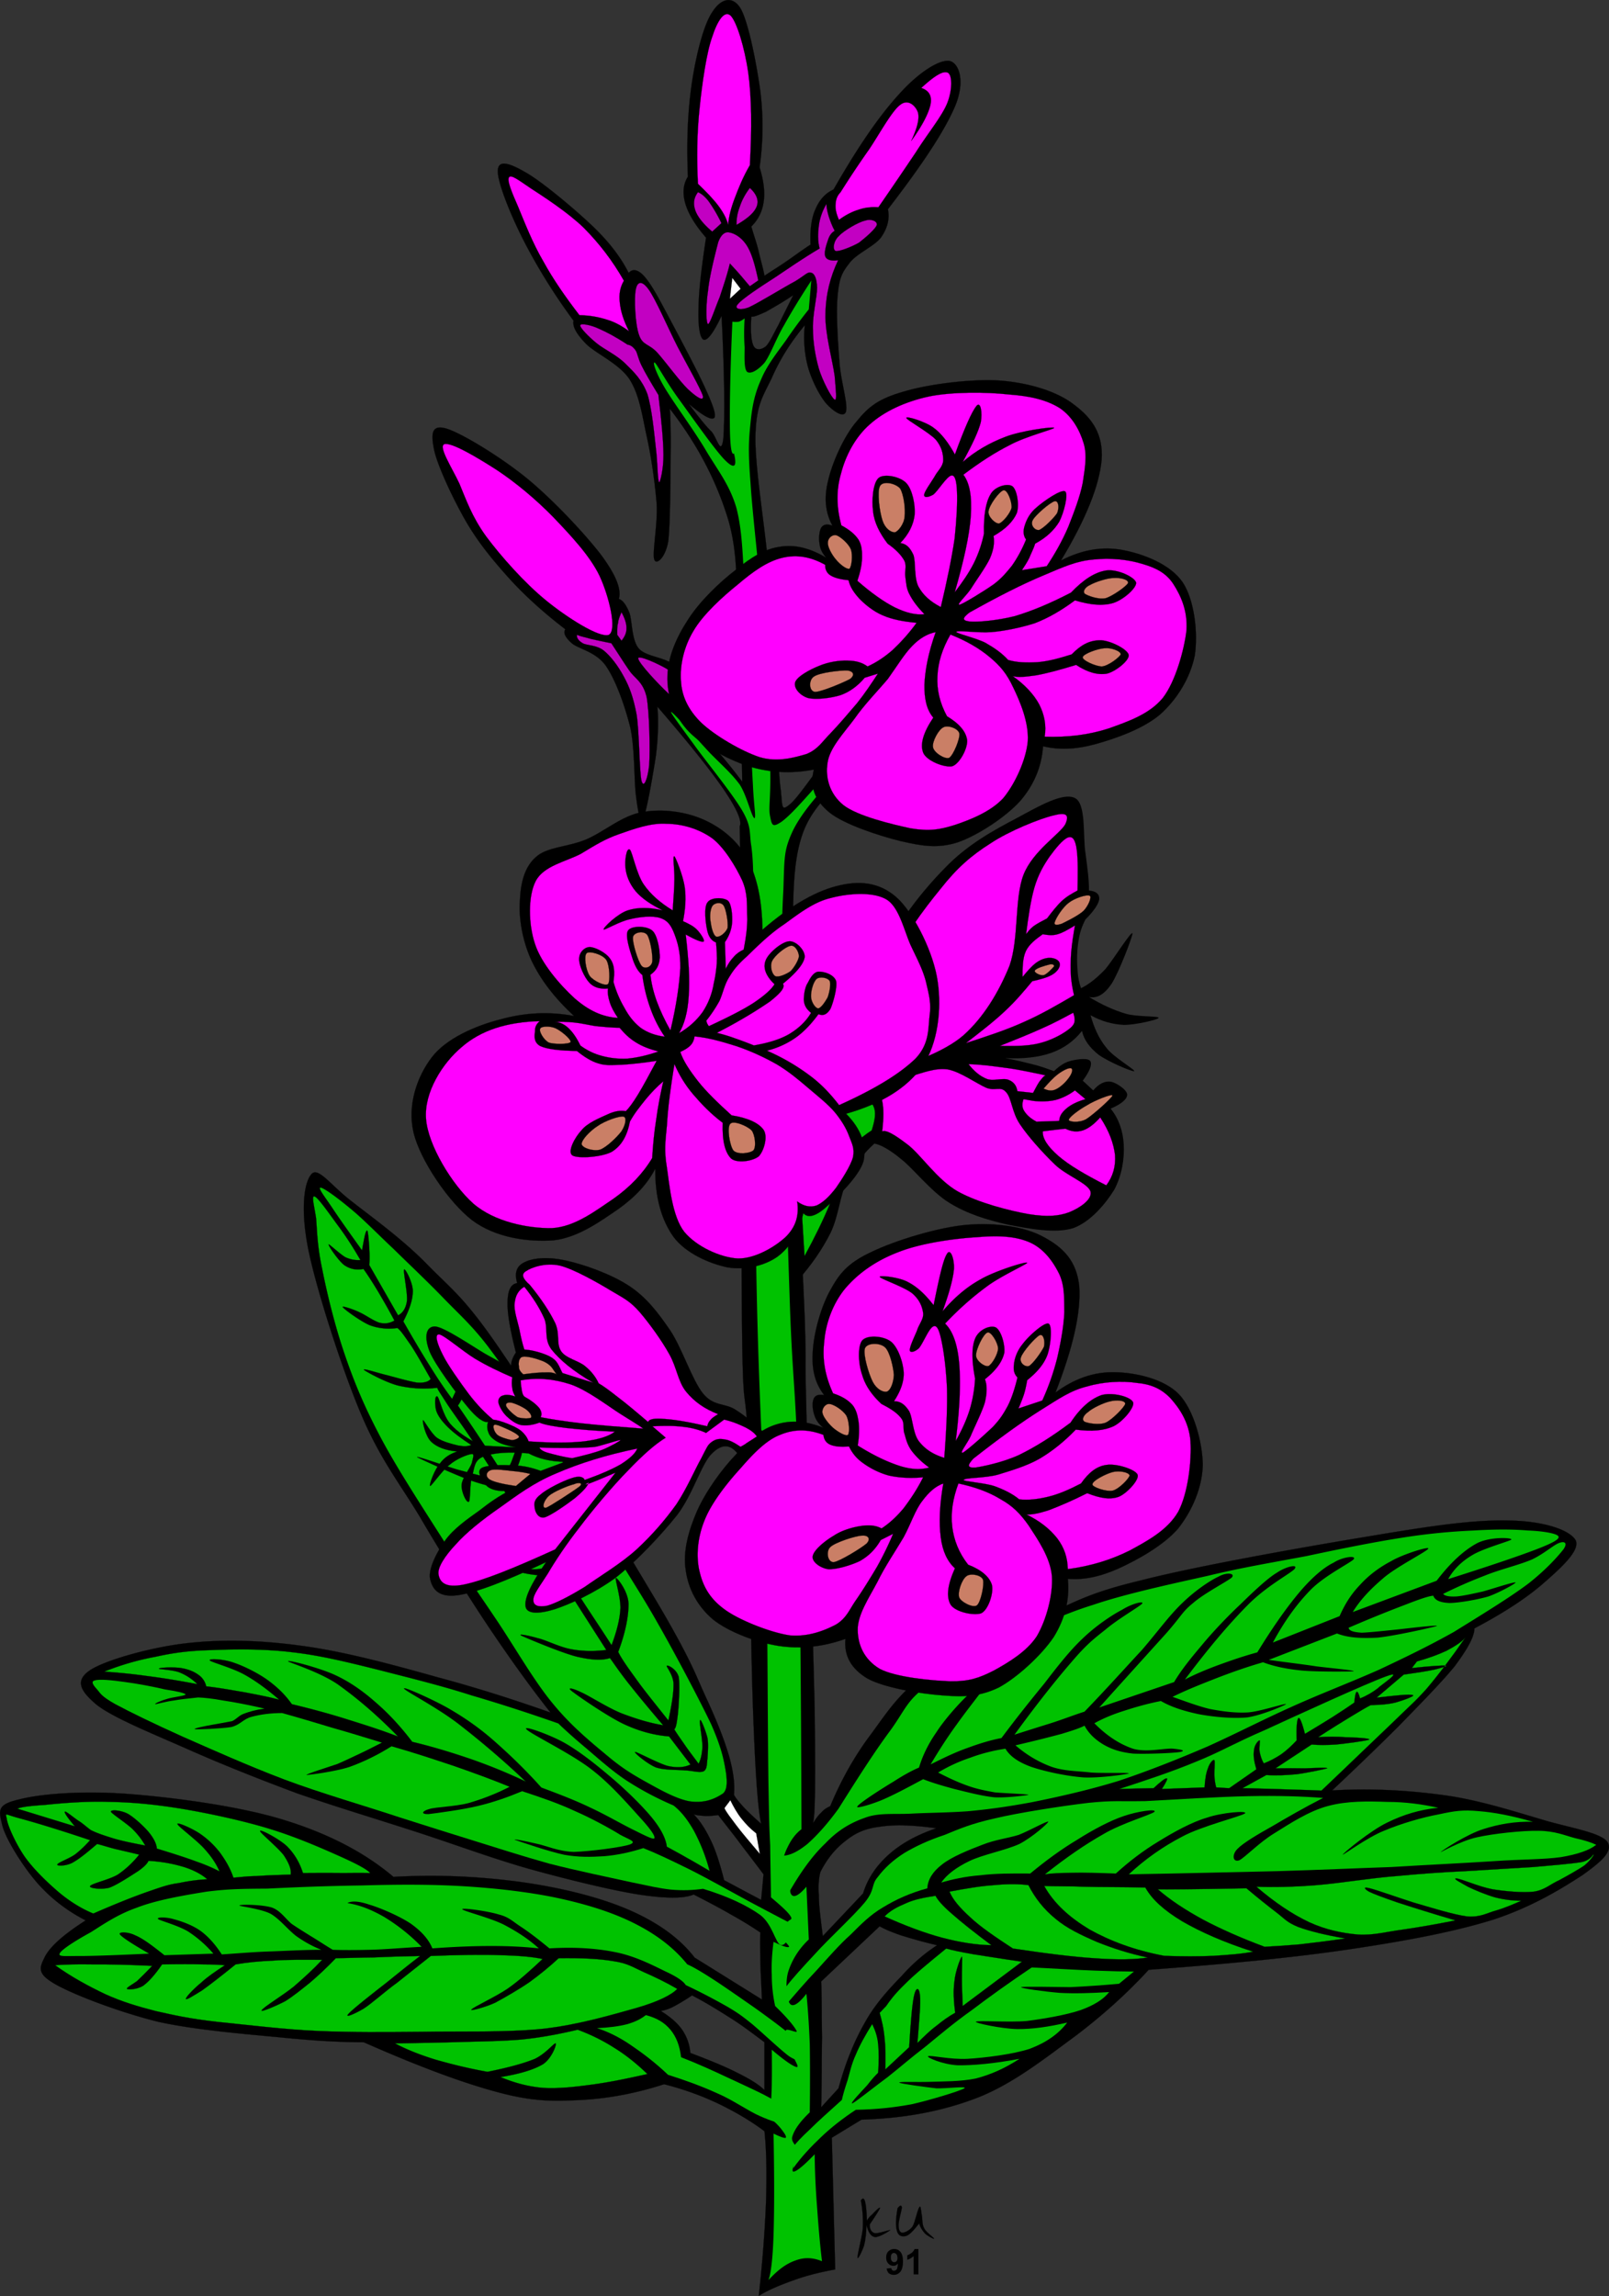 <svg xmlns="http://www.w3.org/2000/svg" version="1.0" viewBox="0 0 364.71 520.224"><rect x="0" y="0" width="364.71" height="520.224" fill="#333333" stroke="none"/><g fill-rule="evenodd"><path d="M186.14 477.46l3.92-4.29c1.58-5.79 3.53-10.62 5.98-14.9 2.41-4.36 5.58-7.7 8.39-10.62 2.7-3.02 5.36-5.19 7.99-6.91-3.35-.76-5.94-1.55-8.18-2.23-2.19-.76-3.81-1.44-4.85-2.06l-13.25 12.5c.14 3.7.1 7.88.18 12.67-.08 4.78-.04 9.93-.18 15.84zm-12.86-14.73c-2.59-1.94-5.07-3.85-7.84-5.58-2.78-1.76-5.58-3.49-8.57-5.04a46.51 46.51 0 01-4.29 2.59c-1.22.62-2.16.83-2.8.94 2.08 1.3 3.7 2.63 4.86 4.28 1.08 1.62 1.69 3.32 1.83 5.23 4.5 1.69 8.17 3.2 11.02 4.68 2.84 1.43 4.64 2.59 5.79 3.74v-10.84zm12.68-38.59c1.58-3.1 3.45-5.33 5.76-7.09 2.23-1.77 4.39-2.77 7.84-3.17 3.46-.54 7.64-.32 12.68.36-4.54 1.55-8 3.49-10.8 5.98-2.77 2.48-4.76 5.36-5.8 8.78l-9.14 9.68c-.47-3.81-.9-6.87-.9-9.32-.18-2.45.07-4.14.36-5.22zm-12.89.54c-1.8-2.41-3.49-4.61-5.22-6.88-1.69-2.3-3.42-4.39-5.04-6.55-1.01.15-2.09.22-2.95.22-.9-.11-1.88-.11-2.63-.4 1.44 1.48 2.7 3.42 3.92 5.98 1.19 2.48 2.09 5.47 2.99 8.96l8.39 4.47c.18-1.91.36-3.86.54-5.8zm-1.08 95.51c.9-8.14 1.4-15.19 1.65-21.46.18-6.26.11-11.45-.36-15.84-3.34-2.52-6.84-4.5-10.62-6.33-3.85-1.8-7.84-3.24-12.13-4.32-6.23 2.01-12.35 3.2-18.65 3.56-6.22.29-10.69.47-18.82-1.69-8.39-2.23-18.363-5.98-30.603-11.38-5.004 0-11.196-.32-19.008-1.11-7.92-.76-19.116-1.66-27.612-3.53-8.568-2.13-18.324-5.83-22.752-8.21-4.32-2.34-4.356-3.64-3.168-5.98 1.044-2.52 4.212-5.4 9.504-8.78-4.284-2.2-8.064-5.11-11.196-8.75-3.204-3.74-7.236-10.15-7.812-13.25-.792-3.16-.792-4.32 3.888-5.4 4.788-1.26 14.04-2.01 24.264-1.29 10.152.75 25.524 2.73 35.82 5.94 10.152 3.13 18.288 7.38 24.804 12.89 10.188-.58 19.511-.08 28.511 1.11 9 1.23 17.96 3.39 24.8 6.34 6.63 2.88 11.56 6.44 14.94 10.83l15.27 9.51c-.15-3.82-.36-6.91-.36-9.43-.07-2.6-.07-4.47 0-5.76-1.98-1.34-4.18-2.7-6.73-4.11-2.6-1.51-5.3-2.91-8.39-4.5-2.13.94-6.34.94-12.49 0-6.34-1.01-16.02-3.38-24.63-5.76-8.71-2.45-18.03-5.97-26.853-8.78-8.892-2.88-17.352-5.4-25.92-8.39-8.604-3.2-17.388-6.7-24.984-10.08-7.74-3.42-16.848-7.09-20.52-10.04-3.708-3.14-4.932-5.48-1.296-7.85 3.672-2.34 14.508-5.37 22.932-6.16 8.28-.83 17.064-.47 26.496.94 9.288 1.37 20.016 4.32 29.268 6.91 9.247 2.48 17.497 5.15 25.557 7.99-4.82-6.08-9.54-12.71-14.54-20.16-4.97-7.52-10.477-16.31-15.121-24.26-4.86-7.99-9-13.11-13.248-23.11-4.32-10.16-10.008-27.87-11.916-37.01-1.908-9.22-1.08-15.37.54-17.35 1.44-1.95 4.212 2.08 8.604 5.58 4.32 3.45 11.844 8.74 17.712 14.76 5.759 5.9 8.529 7.41 17.349 20.48 8.93 13.03 27.54 43.88 35.43 57.17 7.63 13.07 8.13 15.62 10.8 21.27 2.52 5.55 3.81 8.97 4.86 12.5 1 3.6 1.33 6.33 1.11 8.74.33.72 1.01 1.48 2.05 2.67 1.01 1.11 2.38 2.37 4.11 3.92-.79-3.56-1.37-12.31-1.87-26.67-.51-14.62-.83-45.4-1.12-59.3-.47-13.82-1.04-5.54-1.3-22.93-.25-17.64-.18-61.85-.18-81.5-.1-19.66-.28-31.25-.39-35.61.57-1.15-.61-3.92-3.71-8.46-3.17-4.6-8.1-10.72-14.94-18.64.25 3.27.18 6.91-.36 11.19-.65 4.21-2.05 12.35-2.81 14.01-.72 1.51-1.22-1.3-1.65-4.68-.51-3.46-.26-10.91-1.34-15.84-1.29-5.12-3.34-10.8-5.58-14.01-2.3-3.17-6.15-3.74-7.66-5.04-1.59-1.4-1.98-2.41-1.48-3.17-4.93-3.78-9.29-7.7-13.07-11.91-3.85-4.32-7.09-8.32-9.86-13.25-2.81-5-6.409-12.67-6.913-16.06-.648-3.381-.324-5.397 3.343-4.101 3.64 1.296 12.17 6.481 18.11 11.381 5.76 4.78 12.85 12.34 16.42 16.99 3.38 4.53 4.75 7.85 4.1 10.08.79.18 1.69 1.33 2.41 3.17.62 1.76.47 6.04 2.06 7.99 1.47 1.8 5.11 1.91 7.45 3.38 2.27 1.44 4.17 3.1 6.55 5.4 2.23 2.16 6.52 6.01 7.45 7.81.83 1.66.25 2.99-1.87 2.63-2.23-.39-5.65-2.01-10.8-4.86 2.41 1.95 4.79 4.25 7.27 6.91 2.52 2.7 4.83 5.51 7.45 8.97-.18-11.77-.36-22.36-.93-32.29-.54-10.01.29-18.33-2.23-27.04-2.67-8.78-6.95-17.03-13.25-25.165.14 2.052.25 5.544.18 10.625-.04 5-.07 15.4-.54 19.4-.65 3.82-2.77 5.51-3.17 4.1-.5-1.47.83-8.1.54-12.67-.4-4.75-1.19-10.44-2.23-15.119-1.05-4.788-1.66-9.504-3.93-13.032-2.37-3.564-7.74-5.868-9.86-8.028-2.16-2.232-3.1-3.924-2.81-5.22-4.68-6.336-8.28-12.312-11.19-17.928-2.99-5.796-6.05-13.356-5.98-16.02.04-2.664 2.7-1.764 6.34.36 3.6 2.016 11.08 8.28 15.12 12.132 3.96 3.78 6.51 7.272 8.2 10.62.87-.972 1.98-.828 3.35.576 1.23 1.332 2.41 3.168 4.68 7.452 2.27 4.248 7.17 13.392 9.15 17.712 1.9 4.14 2.7 6.372 2.23 7.092-.65.612-2.49-.396-5.8-3.168 2.09 2.772 3.67 4.824 5.04 6.156 1.33 1.296 2.27 5.975 2.81 1.692.32-4.464.32-13.536-.4-27.792-1.87 3.924-3.24 5.724-4.1 5.4-.94-.468-1.26-3.6-1.12-7.452.08-3.96.69-9 1.7-15.66-2.49-2.844-4-5.4-4.68-7.668-.69-2.34-.54-4.392.57-6.156-.36-8.172 0-15.3.94-21.528.97-6.336 2.7-13.104 4.64-15.84 1.84-2.88 4.47-3.78 6.34-.756 1.8 3.06 3.67 12.708 4.5 18.828.72 5.976.61 11.7-.18 17.172.9 2.952 1.26 5.508.93 7.812-.32 2.232-1.26 4.104-2.8 5.616.54 1.908 1.18 3.636 1.65 5.58.43 1.908.97 3.636 1.33 5.58 1.44-.972 3.1-1.98 4.83-3.168 1.8-1.224 3.49-2.52 5.61-3.888-.14-3.24.18-6.012 1.12-8.028.86-2.052 2.23-3.636 4.1-4.464 5.44-9.54 10.3-16.596 14.73-21.456 4.43-5.004 9.25-8.064 11.56-7.668 2.08.432 3.63 4.392 1.33 10.08-2.41 5.724-7.42 13.284-15.3 23.508.43 2.196-.07 4.212-1.52 6.336-1.51 2.088-5.68 3.708-7.27 5.976-1.69 2.124-2.23 3.42-2.59 7.092-.39 3.708 0 10.188.36 14.724.22 4.5 2.02 9.9 1.51 11.736-.54 1.62-3.06-.252-4.5-1.872-1.55-1.836-3.24-5.22-4.1-8.208a26.004 26.004 0 01-.72-9.504c-3.17 3.816-5.62 7.668-7.49 11.952-2.01 4.248-3.53 5.94-3.71 13.248-.1 7.241 2.09 19.841 2.99 29.881.69 9.94 1.19 20.66 1.66 29.27.47 8.49.47 16.81 1.11 21.06.4 3.96.08 4.82 2.24 2.99 2.19-1.95 6.62-8.93 11.19-14.15 4.43-5.33 9.65-10.98 15.66-17.35l2.81 5.22c-5.47 6.3-10.44 11.95-14.9 17.53-4.54 5.4-9.54 8.78-11.96 15.3-2.37 6.48-2.16 13.97-2.41 23.72-.32 9.69 0 19.73.54 34.31.4 14.62 1.8 40.21 2.27 52.63.36 12.24-.04 5.91.36 20.7.32 14.8 1.55 51.91 1.87 67.61.18 15.62.15 23.9-.4 25.52.62-.93 1.19-1.83 1.88-2.41.61-.72 1.29-1.12 2.05-1.48 2.48-5.94 5.54-11.41 9.32-16.41 3.75-5.11 6.52-9.58 12.89-13.83 6.34-4.42 16.38-8.64 24.59-12.09 8.03-3.49 10.73-5.73 23.51-8.79 12.78-3.31 38.09-7.77 52.2-10.08 13.89-2.34 23.36-3.7 31.17-3.52 7.82.1 13.83 2.05 15.27 4.46 1.15 2.38-3.6 6.52-7.45 9.9-3.89 3.35-9 6.66-15.48 10.08-.04 1.98-1.66 4.79-4.47 8.57-3.02 3.71-8.24 9-12.89 13.78-4.68 4.65-9.64 9.44-14.9 14.37 8.89-.51 17.28-.04 25.56 1.11 8.25 1.12 17.39 4.18 23.69 5.98 6.12 1.66 11.92 2.66 13.21 4.68 1.19 2.09-1.47 4.39-5.76 7.45-4.57 2.95-11.19 7.1-20.16 10.05-8.89 2.77-19.62 4.79-32.61 6.73-13.14 1.94-28.08 3.35-45.51 4.64-4.79 5.22-10.33 10.26-16.77 15.12-6.56 4.79-13.79 10.59-21.86 13.79-8.13 3.17-16.81 4.75-26.46 5.04l-6.73 4.1.76 29.85c-3.39.61-6.45 1.37-9.33 2.41-2.92 1.05-5.58 2.09-7.99 3.57zm7.81-453.31c-2.56 1.728-4.61 2.844-6.16 3.744-1.62.72-2.73 1.224-3.34 1.116-.22 3.348-.04 5.58.54 6.696.54 1.008 1.8.828 2.8 0 .9-.972 1.7-2.808 2.81-4.824.97-1.98 2.09-4.176 3.35-6.732z" stroke="#000" stroke-width=".036" stroke-miterlimit="10"/><path d="M199.38 456.04c.11 0 .47-.51 1.48-1.52.79-1.15 1.84-2.62 4.1-4.82 2.24-2.27 5.4-4.86 9.51-8.21 1.22.36 3.27.79 6.15 1.3 2.85.43 6.52 1.04 11.02 1.69l-13.43 10.04c-.07-2.16-.18-4.1-.18-5.97-.03-1.98.15-5.29 0-5.22-.25.07-1.51 3.38-1.69 5.61-.29 2.09-.18 4.5.18 7.1-1.51.86-2.81 1.76-4.28 2.98-1.52 1.12-2.81 2.42-4.29 3.89.44-5.51.76-8.96.58-10.8-.18-1.91-.9-1.91-1.33 0-.44 2.02-.76 5.8-1.12 11.74l-5.4 5.04c.04-2.67.07-4.9-.18-7.09-.18-2.2-.65-4.07-1.12-5.76z" stroke="#000" stroke-width=".036" stroke-miterlimit="10" fill="#00c200"/><path d="M257.02 446.71c-2.02 0-4.9-.07-8.78-.21-3.89-.15-8.68-.44-14.37-.72-5.11 3.42-9.64 6.69-13.6 9.68-4.11 2.92-7.31 5.65-10.44 8.21-3.21 2.45-5.84 4.75-8.57 6.91-2.85 2.09-7.27 5.65-8.03 5.98-.86.28 2.38-3.03 3.35-4.11.9-1.19 1.76-2.12 2.45-2.81.18-2.55.18-4.68 0-6.51-.18-1.91-.76-3.28-1.33-4.5-1.59 2.55-2.78 4.68-3.71 6.91-.97 2.09-1.37 4.07-1.87 5.8-.58 1.72-1.01 3.16-1.3 4.46-3.02 2.74-5.4 4.82-7.27 6.7-1.91 1.76-3.06 3.02-3.75 3.92v4.86c1.84-2.59 4-4.86 6.34-7.09s5-4.29 7.85-6.16c4.53-.07 8.64-.5 12.85-1.29 4.07-.94 10.76-2.96 11.74-3.57.82-.57-3.93.07-6.34 0-2.56-.29-8.14-1.04-8.39-1.29-.21-.29 3.89-.08 6.91-.18 2.92-.11 6.95-.04 10.44-.76 3.46-.9 6.63-2.34 9.9-4.46-5.86 1.11-10.58 1.51-14 1.47-3.49-.18-7.16-1.83-6.73-2.05.47-.32 4.93.79 8.96.58 3.85-.22 10.19-1.01 14.01-2.24 3.74-1.4 6.55-3.34 8.56-5.97-4.17.97-7.92 1.51-11.37 1.47-3.57-.07-9.69-1.4-9.33-1.65.36-.36 7.46.18 11.56-.18 3.96-.51 8.93-1.37 12.13-2.45 3.13-1.12 5.26-2.48 6.52-4.1-4.14.25-7.92.36-11.2.18-3.53-.29-9.03-1.05-8.75-1.3.44-.18 7.46-.04 11.2 0 3.74-.18 7.31-.43 10.98-.76 1.11-.9 2.23-1.83 3.38-2.77z" fill="#00c200"/><path d="M174.18 516.62c.54-1.33.98-4.75 1.16-10.26.18-5.65.18-13.1 0-22.93 1.51.72 2.48 1.08 2.77.94.21-.33-.33-1.05-.94-1.87-.61-.8-1.47-1.66-2.59-2.6.11-2.62.32-5.04.36-7.66.04-2.63.04-5.19 0-7.82 2.92 2.49 4.79 3.75 5.62 3.93.75.07-.58-1.62-.94-2.99-.43-1.44-1.73-4.43-1.51-5.22.03-.83 2.84.79 2.45 0-.51-.97-1.98-2.84-4.86-5.62-.51-2.37-.76-4.64-.76-7.09-.11-2.45.07-4.93.4-7.45 2.19 1.04 3.24 1.37 3.52 1.12.11-.33-2.16-2.16-2.23-2.99-.03-1.05 1.33-1.91 1.87-2.59.44-.69 1.23-.47.72-1.3-.57-.97-2.19-2.41-4.46-4.32-.04-3.49-.14-7.45-.18-11.74-.22-4.42-.22-4.39-.4-14.18-.14-9.9-.21-32.98-.36-44.35-.28-11.38-.36-11.2-.75-23.33-.47-12.31-1.3-27.43-1.66-49.79-.43-22.57-.68-50.11-.75-84.02.14-4.18.07-7.6-.36-10.8-.51-3.13.1-4.29-2.06-8.03-2.34-4-8.28-11.23-11.01-15.05-2.77-3.78-5.65-7.63-5.04-7.27.65.32 6.12 6.48 8.78 9.32 2.63 2.67 4.86 4.61 6.7 7.1 1.62 2.48 2.73 7.48 3.35 7.63.39-.18-.15-2.77-.36-7.63-.29-4.94-.65-13.43-.94-20.92-.32-7.52-.54-16.7-.94-23.65-.43-7.06-.5-12.93-1.87-18.15-1.55-5.29-4.35-8.64-7.05-13.24-2.88-4.827-7.64-11.163-9.54-14.547-1.88-3.312-2.49-5.544-1.84-5.04.5.468 2.3 3.852 5 7.668 2.74 3.744 8.57 12.099 10.84 14.359 2.12 2.13 2.81 1.62 2.05-1.51-.54.58-.9-1.55-.93-6.513-.04-5.004.1-12.78.57-23.328.47.072 1.01.072 1.48 0 .47-.18.9-.432 1.29-.756-.14 2.376-.14 4.464 0 6.552 0 2.016-.18 4.896.58 5.58.79.54 2.38-.324 3.92-2.052 1.37-1.836 2.63-5.472 4.47-8.568 1.76-3.168 3.81-6.48 6.15-10.08l-.57 6.516a112.825 112.825 0 00-5.22 7.092c-1.87 2.592-4.29 5.616-5.58 8.784-1.41 3.096-2.02 5.868-2.41 9.864-.4 3.816-.58 6.369 0 13.639.46 7.28 1.94 19.23 2.77 30.03.65 10.8 1.44 26.46 1.69 34.2.18 7.49-.47 9.29 0 11.37.4 2.09.61 2.42 2.59 1.12 1.87-1.4 4.11-3.85 8.79-9.14 4.64-5.4 10.73-12.86 18.64-22.76l1.88 2.63c-5.94 6.16-11.06 11.67-15.48 16.96-4.61 5.07-8.9 9.61-11.2 14.18-2.16 4.57-1.98 6.09-2.23 13.43-.4 7.24-.5 14.58-.18 30.38.22 15.88 1.04 46.66 1.66 64.01.61 17.25 1.33 18.65 1.87 38.63.39 19.94.65 46.22.75 79.96-1.33 1-2.34 2.37-3.16 4.1-.9 1.69-1.84 5.44-1.7 5.94.15.29 2.13-4.72 2.63-3.89.29.72-.75 7.13-.21 8.39.5 1.15 1.69.65 3.56-1.51l.54 11.95c-2.48 2.34-3.89 4.9-4.65 7.27-.75 2.41-.36 6.41.36 7.27.65.87 1.95.07 3.75-2.23.32 3.13.57 6.88.76 11.38.07 4.5.07 9.61 0 15.48-2.2 2.09-3.46 3.89-3.93 5.4-.47 1.36 1.01 1.98 1.12 3.35-.07 1.33-1.55 4.46-.94 4.68.61.07 2.23-1.19 4.86-3.93.04 3.89.22 7.81.54 11.92.29 4.03.61 8.13 1.12 12.31-2.02-.83-3.96-.94-5.98-.18-2.12.72-4.03 2.16-6.16 4.46z" fill="#00c200"/><path d="M178.11 450.24c1.51-1.98 3.71-4.39 6.73-7.63 3.02-3.35 8.75-8.61 11.2-11.59 2.37-2.92 1.36-3.96 2.95-5.76 1.47-1.98 3.42-3.78 5.97-5.4 2.6-1.55 5.55-2.92 9.15-4.11 3.35-1.37 5.94-2.52 11.37-3.74 5.44-1.3 15.45-2.85 21.28-3.53 5.65-.57 6.7-.29 12.85-.39 6.09-.33 16.45-.98 23.33-1.12 6.77-.14 12.24.04 16.96.4-4.4 2.26-8.14 4.42-11.38 6.33-3.35 1.87-6.77 3.89-8.03 5.22-1.29 1.26-1.11 3.1.4 2.59 1.4-.72 4.53-4.06 7.99-6.15 3.42-2.12 7.74-5 12.13-6.16 4.36-1.18 9.11-1.08 13.43-.93 4.14 0 7.99.54 11.56 1.33-4.22.43-7.89 1.55-11.56 3.35-3.71 1.76-9.94 6.87-10.08 7.27-.14.29 5.65-3.96 9.32-5.4 3.71-1.58 8.75-3.06 12.5-3.74 3.49-.76 5.36-1.05 8.96-.72 3.6.28 7.52 1.04 12.31 2.41-4.07-.11-7.7.54-11.19 1.65-3.57 1.08-9.44 4.86-9.69 5.22-.25.22 4.43-2.52 8.21-3.35 3.67-.82 10.22-1.54 13.97-1.47 3.67.03 5.94 1.04 8.21 1.65 2.12.47 3.74.98 4.86 1.52-1.55 1.22-4.18 2.16-8.03 2.8-3.85.54-8.79.47-15.09.9-6.62.44-15.04.83-23.32 1.34-8.28.28-15.84.64-25.74.93-9.98.22-21.14.51-33.77.72 3.71-3.45 7.7-6.26 12.13-8.56 4.32-2.34 13.21-4.54 14.18-5.23.8-.72-5.25-.21-8.56.94-3.39.97-7.53 3.24-11.02 5.4-3.53 2.13-6.62 4.5-9.68 7.27-3.93-.14-7.28-.25-9.9-.18-2.78.04-4.68.11-6.16.36 4.72-3.74 9.04-6.73 13.25-9.11 4.1-2.44 10.69-4.35 11.56-5.04.64-.79-3.93-.1-6.92.94-3.06 1.01-7.05 3.13-10.62 5.4-3.67 2.2-6.98 4.64-10.62 7.63-4.35-.03-7.92-.03-11.37.4-3.32.25-6.37.93-8.79 1.65 1.23-1.8 3.39-3.42 6.34-4.86 3.02-1.47 8.21-2.44 11.38-3.89 2.98-1.54 6.51-4.71 6.55-5.04-.11-.32-4.25 2.02-6.73 2.99-2.59.79-5.33 1.08-8.21 2.23-3.06 1.16-6.98 2.74-9.15 4.47-2.12 1.62-3.23 3.42-3.34 5.4-3.93 1.08-7.1 2.52-10.05 4.32-2.88 1.69-4.89 3.74-7.31 6.15-2.55 2.27-5.14 5.26-7.63 8-2.63 2.77-4.93 5.47-7.45 8.38.11-1.47.21-2.95.36-4.46z" fill="#00c200"/><path d="M200.5 434.22c1.26-1.3 2.88-2.16 4.86-2.99 1.87-.86 4.1-1.29 6.7-1.69.43.87 1.54 2.23 3.74 4.11 2.16 1.9 5 4.17 8.93 7.09-3.46-.04-7.13-.65-11.16-1.69-4.07-1.09-8.43-2.74-13.07-4.83zM215.22 428.6c3.82-.72 6.99-1.26 10.08-1.47 2.92-.29 5.62-.29 7.82 0 1.47 2.91 3.52 5.51 6.15 7.63 2.56 2.16 5.76 3.67 9.33 5.22 3.56 1.44 7.23 2.63 11.59 3.56-2.77.44-6.7.54-11.77.18-5.15-.32-11.38-1.11-18.83-2.23-4.07-2.66-7.35-4.89-9.69-7.09-2.44-2.23-3.96-4.03-4.68-5.8z" stroke="#000" stroke-width=".036" stroke-miterlimit="10" fill="#00c200"/><path d="M236.68 427.31c2.23.11 5.33.03 9.14.18 3.89.11 8.36.04 13.79.18 1.55 2.74 4.21 5.15 8.39 7.67 4.11 2.37 9.32 4.71 16.06 6.87-2.63.51-5.62.72-8.97.94-3.42.15-7.05.15-11.19 0-6.88-1.29-12.35-3.42-16.96-5.98-4.57-2.77-7.99-5.83-10.26-9.86zM262.42 428.06c.72.04 2.77.04 6.16 0 3.34-.03 7.95-.1 13.96-.21 2.56 2.16 4.76 3.92 6.74 5.43 1.94 1.48 2.37 2.27 5.04 3.35 2.59.94 6.08 1.8 10.62 2.59-4 .58-7.35.98-10.44 1.34-3.14.25-5.62.43-7.85.54-5.33-1.98-9.94-4.03-13.97-6.16-4.14-2.27-7.42-4.43-10.26-6.88z" stroke="#000" stroke-width=".036" stroke-miterlimit="10" fill="#00c200"/><path d="M284.78 427.49c3.81.14 8.31.07 13.64-.36 5.36-.43 12.31-1.62 18.07-2.05 5.62-.54 10.37-.87 15.66-1.12 5.15-.32 11.05-.68 15.48-.94 4.39-.39 8.46-.72 10.84-1.11 2.27-.47 2.59-1.91 2.77-1.69.04.14-.79 1.36-2.05 2.41-1.33.94-3.85 2.34-5.76 3.38-2.05.9-3.24 2.23-5.8 2.6-2.59.28-6.44-.08-9.32-.54-3.13-.58-7.17-2.42-8.21-2.45-.97-.04 1.15 1.01 2.63 1.87 1.47.72 4.03 1.8 6.15 2.41 2.02.51 3.96.76 5.98.76-1.91.83-3.71 1.62-5.8 2.23-2.01.54-3.49 1.58-6.51 1.33-3.17-.4-8.71-2.16-12.32-3.2-3.81-1.23-8.02-2.74-9.72-3.17-1.65-.43-1.26.14-.18.76 1.01.5 3.03 1.26 6.34 2.41 3.31 1.08 7.63 2.44 13.25 4.1-4.21.83-7.99 1.51-11.74 2.05-3.71.47-6.91 1.41-10.44 1.15-3.6-.32-7.27-1.08-11.01-2.8-3.89-1.84-7.78-4.47-11.95-8.03zM281.61 405.17l5.43-2.99c2.34.15 4.5.04 6.88-.18 2.27-.29 6.52-1.19 6.91-1.33.25-.25-3.09-.07-5.04 0-1.98-.04-4.21-.04-6.69 0l8.2-5.4c1.59.14 3.32.14 5.58 0 2.13-.22 7.06-.86 7.46-1.12.32-.32-3.57-.5-5.4-.54-1.98-.14-4.04-.14-6.16 0 2.95-1.94 5.44-3.45 7.45-4.68 2.02-1.22 3.46-2.09 4.47-2.59 2.12-.04 3.99-.18 5.61-.58 1.55-.43 4.61-1.51 3.93-1.69-.83-.25-3.39.04-8.21.58l6.15-5.22c3.03-.43 5.22-.76 6.88-1.12 1.66-.39 3.31-.9 2.63-.93-.87-.04-3.42.1-7.67.57l1.15-1.51c2.7-.76 4.75-1.51 6.7-2.41 1.8-.97 3.27-1.84 4.28-2.99-3.09 4.46-6.01 8.32-8.75 11.56-2.8 3.13-3.74 3.78-7.66 7.63-4.07 3.85-9.33 8.96-16.2 15.48-4.11-.18-7.71-.25-10.66-.36-3.02-.07-5.4-.18-7.27-.18zM253.64 405.35c6.08-1.98 11.77-3.85 17.35-6.16 5.58-2.23 8.49-4.1 15.84-7.27 7.27-3.35 23.07-10.58 27.43-12.13 4.14-1.51-1.08 1.84-2.05 2.81-1.04.79-2.31 1.58-3.93 2.23-.32-1.22-.57-1.58-.75-1.48-.25.07-.43 1.01-.54 2.41-1.48 1.05-3.21 2.16-5.04 3.35-1.98 1.23-3.85 2.38-6.16 3.75-.68-2.67-1.22-3.86-1.47-3.57-.33.22-.51 1.95-.4 5.04-1.19 1.26-2.27 2.27-3.53 3.17-1.26.83-2.52 1.51-3.92 2.05-.54-.89-.76-1.76-.94-2.59-.18-.93.15-2.59 0-2.63-.29-.03-1.22 1.05-1.29 2.27-.18 1.15 0 2.45.54 4.29l-6.16 4.28-2.95-.18c-.22-.86-.4-1.8-.4-2.81-.03-1.15.15-3.06 0-3.35-.29-.32-1.15.76-1.47 1.84-.4.97-.65 2.41-.76 4.32l-9.68.36c1.04-1.62 1.36-2.38 1.11-2.41-.32-.08-1.37.72-2.99 2.23-2.59.03-5.22.11-7.84.18z" stroke="#000" stroke-width=".036" stroke-miterlimit="10" fill="#00c200"/><path d="M177.35 420.47c1.69-.04 3.39-.86 5.62-2.63 2.09-1.84 4.5-4.46 7.09-8.03 4.5-7.16 8.28-13.06 11.74-17.71 3.38-4.64 3.74-6.91 8.56-10.26 4.83-3.49 13.11-7.63 19.59-10.62 6.23-3.06 10.58-5.33 17.93-7.63 7.3-2.48 17.74-4.72 25.92-6.55 8.02-1.95 14.97-3.06 22.35-4.47 7.27-1.55 14.87-3.09 21.28-4.1 6.26-1.01 11.7-1.48 16.59-1.69 4.83-.29 8.93-.29 12.32 0 3.13.1 6.58.64 6.91 1.33.29.57-.94 1.37-5.04 2.95-4.25 1.62-10.77 3.82-19.95 6.73 1.19-2.16 2.99-3.96 5.4-5.4 2.49-1.55 8.57-3.2 8.93-3.56.07-.5-5.18-.65-7.99.94-2.84 1.58-5.83 4.28-8.96 8.39l-19.01 7.09c1.69-2.77 4.03-5.22 6.87-7.63 2.85-2.53 9.83-6.02 10.26-6.74.26-.61-5.83 1.3-8.38 2.81-2.7 1.41-5.12 3.21-7.1 5.4-2.05 2.13-3.45 4.39-4.64 7.09l-15.12 5.98c2.66-4.93 5.47-8.78 8.57-11.95 3.06-3.13 8.71-5.94 9.72-6.88.79-1.01-2.52-.57-4.5.72-2.09 1.01-4.57 3.03-7.45 6.34-2.92 3.42-6.16 7.95-9.87 14-3.45.94-6.37 1.98-9.14 2.99-2.77 1.04-5.15 2.05-7.27 3.17 5.29-7.06 10-12.6 14.14-16.78 4.18-4.28 9.4-7.02 10.66-8.21 1.12-1.33-1.94-.61-3.92.76-2.16 1.26-5.51 4.46-8.39 7.27-2.95 2.77-6.3 6.3-8.79 9.33-2.52 2.98-4.57 5.54-6.15 8.2l-16.96 5.76c6.7-7.45 11.7-12.96 15.3-16.95 3.49-4 3.49-4.72 5.98-6.73 2.45-2.16 7.63-4.83 8.75-5.76.86-1.01-1.16-1.26-2.99-.22-1.95.9-5.33 3.17-8.21 5.98-2.92 2.77-5.51 6.4-9.14 10.62-3.78 4.06-8 8.78-13.04 14-2.48.79-5.04 1.8-7.66 2.63-2.67.83-5.4 1.69-8.21 2.59 5.15-7.06 9.39-12.38 12.89-16.42 3.45-4.06 5.04-5.25 7.81-7.45 2.66-2.27 7.49-5.07 8.21-5.79.61-.76-2.31-.04-4.47 1.33-2.37 1.22-6.01 3.67-8.96 6.51-2.99 2.81-5.76 6.38-8.75 10.27-3.13 3.81-6.26 7.73-9.68 12.31-2.49.47-5.04 1.26-7.67 2.23-2.77.97-5.44 2.27-8.39 3.74 1.69-2.84 3.64-5.94 5.98-9.14 2.37-3.35 7.05-9.18 7.63-10.26.32-.97-3.42 1.73-5.4 3.92-2.05 1.95-5.19 5.51-6.91 8.21-1.88 2.7-3.14 5.36-3.93 7.99-1.55.65-3.42 1.66-5.76 3.17-2.48 1.48-7.67 4.79-8.21 5.62-.5.61 2.67-.29 5.22-1.3 2.53-1.04 5.62-2.66 9.69-4.86 2.09.83 4.32 1.48 7.09 2.23 2.7.65 6.01 1.55 8.97 1.87 2.73.18 7.74-.46 7.81-.57-.04-.15-5.36-.33-7.63-.54-2.34-.43-4.07-.76-6.16-1.51-2.16-.76-4.39-1.8-6.69-2.99 2.3-1.37 4.68-2.49 7.27-3.35 2.52-.94 5.18-1.62 7.99-2.05.94 1.62 2.77 2.99 5.79 4.1 3.07 1.05 8.07 2.13 11.96 2.41 3.67.18 9.86-.72 10.22-.9.15-.25-5.58 0-8.57-.21-3.06-.36-6.04-.29-8.96-1.3-2.85-1.04-5.62-2.66-8.17-4.86 4.39-1.01 7.74-1.87 10.44-2.59 2.62-.79 4.32-1.37 5.22-1.87.97 1.83 2.44 3.17 4.28 4.28 1.84 1.05 3.74 1.73 6.7 2.05 2.88.15 9.07-.1 10.65-.36 1.51-.32.22-.57-1.51-.75-1.87-.18-6.12.93-9.15 0-2.98-1.01-5.9-2.88-8.74-5.76 1.94-1.08 4.17-2.02 6.69-2.81 2.56-.83 5.26-1.62 8.39-2.23 2.41 1.4 5.33 2.3 8.6 2.99 3.28.61 7.64 1.04 10.98.72 3.35-.47 8.64-2.81 8.79-2.99-.04-.33-5.98 1.73-8.79 1.87-2.91.14-5.61-.25-8.38-.76-2.99-.68-7.1-2.3-8.57-2.77-1.44-.5-1.44-.5 0 0 3.27-1.62 6.59-2.91 10.08-4.28 3.45-1.33 6.84-2.52 10.44-3.56 2.45.93 5.22 1.51 8.75 1.87 3.42.32 11.05.25 11.77.18.43-.22-5.19-.72-8.39-1.12-3.24-.5-6.8-.9-10.84-1.47l15.48-5.98c2.38.94 5.33 1.15 9.15.94 3.81-.36 12.45-2.31 13.43-2.63.75-.33-5.8.43-8.57.75-2.88.29-6.52.69-8.39.76-1.87-.11-2.92-.43-2.99-1.12 5.33-2.3 9.61-3.99 12.85-5.22 3.24-1.26 5.22-1.94 6.34-2.05.36 1.08 1.66 1.59 3.74 1.66 2.09-.04 6.12-.72 8.75-1.48 2.45-.86 6.3-2.99 6.16-3.17-.29-.21-5.22 1.44-7.45 2.05-2.27.51-4.54 1.01-5.98 1.12-1.51.07-2.56-.07-2.99-.58 2.88-1.43 5.94-2.8 9.33-4.1 3.38-1.4 7.92-2.45 10.83-3.71 2.85-1.37 4.9-3.31 6.16-3.74 1.15-.43 2.01-.07.93 1.48-1.22 1.54-3.74 4.42-7.84 7.66-4.22 3.21-11.34 7.53-16.96 11.02-5.72 3.2-10.87 5.69-16.99 8.57-6.23 2.77-13.32 5.47-19.77 8.39-6.51 2.91-12.52 6.04-19 8.96-6.59 2.84-13.5 5.58-20.16 7.81-6.77 2.09-14.01 3.71-19.77 4.86-5.83 1.08-9.93 1.62-14.54 2.05-4.68.33-8.97.33-12.85.54-3.82.19-7.35-.25-10.44.94-3.28 1.15-6.12 2.81-8.97 5.8-2.99 2.84-5.65 6.59-8.39 11.37-1.18-1.9-1.87-3.63-2.05-5.04-.25-1.41.04-2.63.72-3.53zM179.19 461.04c-2.13-1.76-4.86-3.78-7.81-5.9-3.21-2.23-7.78-5.44-10.41-7.1-2.63-1.69-4.35-2.62-5.18-2.95-2.77-3.45-6.48-6.41-11.13-8.85-4.75-2.52-10.36-4.4-16.99-5.91-6.73-1.54-14.9-2.48-22.57-2.95-7.812-.47-15.552-.39-23.076-.18-7.56.11-15.372.4-21.348.72-5.976.04-8.928.07-13.86.69-5.076.82-11.412 1.9-15.804 3.63-4.356 1.52-7.596 3.78-10.404 5.55-3.024 1.65-6.732 3.92-7.092 4.86-.36.79 1.692.5 5.184.54 3.384-.04 8.316-.22 15.084-.54-3.888-2.23-6.084-3.68-6.588-4.32-.54-.65 1.728-.72 3.492.18 1.728.72 3.78 2.27 6.588 4.5l11.088-.36a26.763 26.763 0 00-5.724-5.01c-2.16-1.33-6.264-2.44-6.768-2.8-.576-.51 1.836-.51 3.492 0 1.62.43 4.104 1.26 6.048 2.62 1.8 1.3 3.42 3.14 4.86 5.37 3.816-.25 7.452-.58 11.304-.69 3.78-.14 7.488-.36 11.268-.36-1.944-.75-3.852-1.8-5.724-3.13-1.944-1.51-3.672-3.78-5.724-5-2.232-1.19-7.2-1.73-7.128-1.91.072-.29 5.328-.22 7.452.5 1.872.72 2.952 2.45 4.356 3.64 1.404.97 2.7 1.76 4.32 2.77 1.62.97 3.168 2.02 5.04 3.13 2.16.08 4.932.08 8.316 0 3.384-.07 7.272-.43 11.808-.68a42.93 42.93 0 00-8.496-6.77c-2.916-1.66-5.508-2.7-8.316-3.13.936-.54 2.556-.47 5.004.36 2.448.72 6.876 2.62 9.396 4.32 2.34 1.69 3.96 3.42 4.86 5.58 4.932-.36 9.252-.54 13.352-.54 4.07 0 7.53.18 10.77.54-2.2-2.02-4.79-3.71-7.63-5.22-2.99-1.62-9.47-3.21-9.72-3.64-.22-.43 5.94.43 8.31 1.19 2.27.57 3.03 1.51 5.04 2.81 1.91 1.26 4 2.88 6.41 4.86 5.62-.33 10.55-.04 14.94.86 4.43.86 8.46 2.95 11.27 4.32 2.66 1.22 4.17 2.27 4.68 3.13 3.74 1.77 6.77 3.39 9.36 4.86 2.41 1.41 3.35 2.09 5.72 4 2.27 1.91 6.48 5.9 8.35 7.27 1.8 1.15 2.67 1.15 2.6 0-.76-1.62-1.52-3.24-2.27-4.86z" fill="#00c200"/><path d="M153.52 450.64c-1.26 1.33-4.25 2.88-9.36 4.35-5.22 1.44-12.82 3.75-20.99 4.68-8.31.87-19.01.54-27.609.69-8.568.07-15.48.14-23.256-.18-7.884-.33-17.064-1.48-23.22-2.09-6.264-.72-9.54-1.48-13.716-2.41-4.212-1.08-7.704-2.13-11.448-3.82-3.852-1.83-7.668-3.89-11.448-6.59 1.944-.14 4.824-.25 8.496-.18 3.672-.03 8.136.07 13.536.33-1.404 1.47-2.52 2.59-3.492 3.49-1.044.75-2.484 1.51-2.232 1.73.288.18 2.196.18 3.636-.69 1.296-.93 2.736-2.55 4.32-4.86 3.852-.07 6.984-.07 9.396 0 2.34 0 3.96.11 4.86.18-2.16 1.41-3.96 2.63-5.4 3.96-1.548 1.26-3.528 3.28-3.456 3.68.072.32 1.656-.69 3.636-1.91 1.836-1.3 4.428-3.32 7.632-5.91 2.448-.43 5.148-.72 8.496-.86 3.24-.25 6.948-.18 11.124-.18-2.016 2.16-4.212 4.14-6.444 6.08-2.448 1.98-6.912 4.65-7.272 5.37-.324.54 3.456-1.08 5.364-2.09 1.836-1.15 3.6-2.59 5.58-4.18 1.944-1.65 3.852-3.45 5.868-5.54 2.592-.04 5.436-.15 8.676-.18 3.132-.15 6.66-.25 10.44-.33-2.448 1.84-4.896 3.86-7.632 6.05-2.736 2.13-7.848 6.12-8.676 7.13-.828.94 1.476-.07 3.456-1.22 1.872-1.19 4.968-4 7.632-5.91 2.592-2.08 5.004-3.96 7.632-6.05 6.441-.25 11.631-.35 15.951-.18 4.17.11 7.3.4 9.39.87-2.73 2.55-5.25 4.86-7.99 6.77-2.84 1.9-7.6 4.06-8.14 4.68-.5.43 3.14-.51 5.37-1.55 2.16-1.15 5.36-2.99 7.81-4.68 2.38-1.73 4.57-3.53 6.59-5.4 5.18-.07 9.21.11 12.49.68 3.17.47 4.32 1.34 6.77 2.45 2.37 1.04 4.97 2.27 7.63 3.82z" stroke="#000" stroke-width=".036" stroke-miterlimit="10" fill="#00c200"/><path d="M146.39 456.58c2.45.64 4.18 1.65 5.58 3.31 1.33 1.62 2.09 3.6 2.41 6.23 3.68 1.44 7.28 3.06 11.09 4.86 3.82 1.8 9.22 4.14 11.49 5.9 2.05 1.69 1.94 3.64 1.18 4.18-.9.32-3.27-.44-5.86-1.59-2.67-1.15-6.23-3.71-9.72-5.18-3.57-1.62-7.13-2.92-11.13-4.18-2.95-2.81-5.83-4.97-8.49-6.77-2.67-1.83-5.26-3.06-7.64-3.81 2.63-.11 4.94-.4 6.77-.87 1.91-.54 3.17-1.18 4.32-2.08z" fill="#00c200"/><path d="M89.513 462.98c5.544-.07 10.587-.18 15.407-.32 4.75-.14 8.78-.18 13.21-.54 4.36-.43 8.53-1.22 12.82-2.23 2.91 1.08 5.65 2.41 8.35 4.14 2.63 1.62 5.11 3.64 7.45 5.9-4.79 1.08-9.07 1.95-12.99 2.45-4.04.54-7.2.86-10.62.69-3.46-.29-6.59-1.16-9.69-2.45 4.39-.72 7.53-1.66 9.69-2.95 1.98-1.37 3.09-4.5 2.8-4.68-.32-.15-2.16 2.26-4.68 3.49-2.62 1.08-6.12 2.01-10.76 2.95-4.43-.79-8.32-1.77-11.807-2.77-3.528-1.08-6.589-2.31-9.18-3.68zM83.933 424.39c-.828-.9-3.132-2.12-6.912-3.81-3.96-1.77-9.936-4.4-15.984-6.23-6.084-1.87-13.896-3.53-19.944-4.54-6.228-1.01-11.268-1.47-16.488-1.55-5.256-.18-10.98.33-14.4.69-3.456.22-5.544.5-6.264.86l13.032 4c-1.692-1.98-2.448-3.13-2.268-3.31.144-.26 2.016 1.36 3.132 2.08 1.008.62 1.836 1.44 2.772 2.09 1.44.72 3.132 1.26 5.22 1.91 2.088.61 4.32 1.04 7.092 1.58-.72-1.29-1.656-2.52-2.952-3.81-1.476-1.37-4.572-3.35-4.824-3.85-.108-.54 2.412-.36 3.96.54 1.368.82 3.528 2.77 4.68 4.17 1.008 1.26 1.692 2.52 1.764 3.64 3.636 1.11 6.588 2.05 9 2.95 2.376.83 4.068 1.62 5.22 2.23-.684-1.58-1.692-3.2-3.312-5-1.656-1.95-6.048-5.15-6.228-5.73-.18-.57 3.492 1.05 5.184 2.24a19.805 19.805 0 014.536 4.35c1.188 1.66 2.268 3.46 2.952 5.55 1.26-.08 2.988-.33 5.184-.36 2.16-.15 4.716-.26 7.812-.33.18-1.29-.468-2.7-1.548-4.35-1.296-1.77-5.508-5.19-5.4-5.55.108-.43 4.356 1.84 6.084 3.46 1.584 1.58 2.844 3.56 3.636 6.08 3.6-.03 6.624-.03 9.216 0 2.52-.03 4.535-.03 6.048 0zM46.997 425.8c-2.052.1-4.248.39-6.444.86-2.268.29-3.78.83-6.912 1.91-3.312 1.15-7.38 2.77-12.492 5-2.556-1.04-5.292-2.7-7.812-4.82-2.664-2.27-5.868-5.37-7.812-8.17-2.016-2.96-3.816-6.99-3.996-8.5-.288-1.44-.576-1.04 2.592-.18 3.204.86 8.46 2.41 16.308 5.04-1.008 1.12-2.052 2.16-3.276 3.13-1.296 1.01-4.032 1.91-4.176 2.41-.108.29 1.692.4 3.312-.36 1.548-.82 3.312-2.26 5.724-4.32 1.368.33 2.916.87 4.5 1.23 1.548.36 3.276.76 5.04 1.19-1.44 1.8-3.06 3.31-4.86 4.53-1.944 1.16-5.976 2.02-6.264 2.6-.36.47 2.52.86 4.356.36 1.8-.65 4.86-2.7 6.408-3.68 1.44-.97 2.304-1.9 2.448-2.41 3.132.18 5.652.69 7.956 1.37 2.195.68 3.996 1.62 5.4 2.81z" stroke="#000" stroke-width=".036" stroke-miterlimit="10" fill="#00c200"/><path d="M179.26 435.8c-2.27-1.15-5.33-2.8-9.18-4.82-4-2.16-9.94-5.51-14.08-7.56-4.17-2.05-7.34-3.56-10.18-4.68-2.99.97-5.91 1.58-8.9 1.84-3.02.18-5.76.25-9.03-.33-3.42-.72-9.97-2.95-11.05-3.35-1.05-.39 2.37.26 4.71.83 2.13.4 4.97 1.77 8.53 1.87 3.53-.1 10.88-1.04 12.71-1.69 1.62-.65-.07-1.04-2.16-2.16-2.19-1.37-6.44-3.71-10.22-5.36-3.78-1.77-7.67-3.1-12.06-4.54-3.28 1.37-6.45 2.49-10.05 3.35-3.63.87-9.355 1.62-11.191 1.84-1.836.03-1.404-.72.18-1.15 1.476-.47 5.721-.54 8.851-1.34 2.99-.86 6.16-2.05 9.36-3.7-3.92-1.62-8.1-3.14-12.52-4.68-4.539-1.52-9.183-3.06-14.223-4.5-3.204 2.01-6.336 3.52-9.54 4.68-3.312 1.08-9.324 1.83-9.72 1.83-.432-.14 4.824-1.76 7.02-2.52 1.98-.86 3.672-1.69 5.364-2.48s3.204-1.62 4.68-2.34c-3.744-1.15-7.38-2.27-11.196-3.35-3.816-1.15-7.524-2.27-11.412-3.35-2.664 0-4.896.32-6.84.83-2.016.5-2.556 1.8-4.68 2.34-2.268.36-7.452.57-8.208.5-.72-.14 2.376-.75 3.852-1.01 1.368-.25 3.24-.57 4.5-.82 1.08-.47 1.512-1.26 2.7-1.69 1.224-.47 2.736-.9 4.68-1.16-3.744-.86-6.912-1.47-9.36-1.83-2.52-.47-4.464-.65-5.688-.69-2.124.22-3.924.4-5.544.69-1.692.21-3.924.86-4.176.83-.252-.15 1.476-.87 2.664-1.19 1.152-.4 4.176-.69 4.212-1.01-.144-.36-2.412-.79-4.716-1.15-2.376-.58-6.588-1.37-9.18-1.69-2.808-.4-5.688-.69-6.696-.33-1.044.22-.18 1.26.648 2.16.684.79.828 1.41 4.032 3.21 3.276 1.76 8.676 4.39 15.228 7.34 6.48 2.85 14.724 6.55 23.076 9.72 8.244 3.1 18.648 6.09 25.956 8.53 7.128 2.27 11.337 3.6 17.067 5.37 5.65 1.76 11.01 3.49 17.06 5.18 6.01 1.55 13.68 3.13 18.43 4.18 4.5.93 6.27 1.37 9.04 1.69 2.7.25 5.15.14 7.34-.18 5.69 1.73 9.94 3.78 12.89 5.87 2.84 2.08 3.53 6.44 4.68 6.84 1.15.28 1.98-1.34 2.34-4.87z" fill="#00c200"/><path d="M160.86 423.92c-.97-3.63-2.19-6.51-3.52-9.03-1.41-2.52-2.92-4.47-4.68-5.83-3.93-1.69-7.31-3.49-10.7-5.69-3.34-2.2-6.69-5.26-9.21-7.38-2.63-2.2-4.65-4.03-6.19-5.51-6.48-2.27-12.96-4.39-19.73-6.37-6.841-2.2-14.041-3.96-20.773-5.69-6.768-1.69-13.248-3.31-19.584-4.03-6.48-.83-13.464-.72-18.72-.51-5.292.15-8.604.65-12.564 1.52a60.36 60.36 0 00-11.556 3.35c2.952.21 6.192.5 9.72 1 3.492.44 7.236 1.05 11.376 1.84a12.228 12.228 0 00-4.032-2.66c-1.476-.58-4.752-.72-4.68-.83.036-.29 3.276-.4 4.86-.18 1.476.21 2.952.72 4.032 1.51a4.317 4.317 0 011.836 2.66c3.024.33 5.868.87 8.676 1.34 2.808.54 5.292 1 7.884 1.69-2.664-2.31-5.292-4.25-7.884-5.69-2.7-1.51-7.452-2.81-7.848-3.2-.396-.51 3.204-.33 5.508.54 2.16.72 5.508 2.37 7.704 3.99s3.888 3.28 5.364 5.37c4.5 1.08 8.604 2.19 12.708 3.49 4.032 1.26 7.776 2.45 11.376 3.85-5.04-5.18-9.612-8.96-13.716-11.88-4.248-2.88-11.088-4.93-11.196-5.18.036-.33 7.164 1.51 10.692 3.16 3.276 1.52 6.3 3.64 9.216 6.23 2.88 2.49 5.616 5.44 8.208 8.86 4.824 1.15 9.103 2.48 13.533 3.99 4.39 1.55 8.25 3.14 12.24 5.04a201.7 201.7 0 00-15.23-13.06c-4.747-3.68-11.983-7.42-12.379-8.03s6.948 2.66 10.369 4.68c3.27 1.91 6.62 4.18 10.04 7.2s6.99 6.41 10.69 10.55c3.93 1.47 7.56 2.84 11.06 4.53 3.38 1.55 7.27 3.82 9.72 5.01 2.41 1.19 4.39 2.23 4.82 2.01.32-.39-.43-1.65-2.66-4.17-2.42-2.63-6.84-7.85-11.2-11.23-4.46-3.64-14.08-8.25-15.08-9.36-1.05-1.01 5.47 1.29 8.71 3.16 3.17 1.8 6.84 4.68 10.19 7.53 3.31 2.77 7.09 6.44 9.39 9.21 2.16 2.63 3.28 4.86 3.49 6.7 1.37.76 2.88 1.55 4.54 2.52 1.58.86 3.31 1.9 5.18 2.98z" stroke="#000" stroke-width=".036" stroke-miterlimit="10" fill="#00c200"/><path d="M171.41 415.39l.83 4.68c-2.23-2.66-4.07-4.78-5.36-6.51-1.34-1.8-2.27-2.95-2.67-3.86-.25.29-.25.29 0 0 .15-.32.72-.93 1.33-1.83.72 1.47 1.52 2.91 2.52 4.17 1.05 1.3 1.98 2.27 3.35 3.35z" stroke="#000" stroke-width=".036" stroke-miterlimit="10" fill="#fff"/><path d="M163.89 406.36c.83-.72 1.04-2.2.65-4.86-.44-2.63-.9-5.33-3.35-10.88-2.74-5.72-8.14-15.94-12.03-22.75-3.85-6.8-6.26-10.22-10.72-17.75-4.58-7.66-11.42-20.12-16.06-27.64-4.68-7.67-8.17-12.64-11.74-17.39-3.67-4.79-6.26-7.02-9.86-10.73-3.671-3.82-7.991-7.88-11.555-11.38-3.672-3.45-7.092-6.98-9.864-9.21-2.844-2.38-6.048-4.72-6.696-4.68-.756-.04 1.116 2.3 2.7 4.68 1.548 2.34 3.78 5.47 6.696 9.54.54-3.03.792-4.43 1.152-4.5.216-.07.432 2.81.504 4.17a31.36 31.36 0 010 3.68l6.516 11.37c1.08-.54 1.8-1.65 2.016-3.35.144-1.87-.9-6.66-.648-7.02.216-.39 1.944 2.85 1.98 4.86-.036 2.02-.756 4.18-2.16 6.88 2.376 4.18 4.5 7.74 6.372 10.69 1.872 2.99 3.387 5.15 4.677 6.88 1.59-3.24 2.7-5.76 3.49-7.71.76-2.01 1.16-4.46 1.19-3.85-.03.61-.47 5.26-1.01 7.53-.64 2.19-1.29 3.99-2.34 5.54 2.85 4.14 5.08 7.49 6.84 10.19 1.7 2.7 2.92 4.46 3.53 5.69.58-.73 1.19-1.84 1.84-3.35.57-1.66 1.51-3.86 1.83-6.02.26-2.19-.79-6.66-.5-7.02.11-.47 1.55 2.27 1.69 4.32.15 1.95-.36 5.01-.83 7.38-.61 2.27-1.51 4.29-2.7 6.19 1.88 3.64 3.57 6.88 5.37 9.87 1.76 2.91 3.38 5.54 5 7.88 1.55-1.62 2.49-3.63 3.21-6.05.57-2.52.28-8.28.64-8.67.33-.51 1.66 3.6 1.37 6.33-.5 2.78-1.65 5.98-3.85 10.05.61 1.04 1.94 3.02 3.85 5.94 1.84 2.95 4.39 6.66 7.53 11.55 1.15-3.06 1.87-5.79 2.01-8.35.07-2.52-1.33-6.8-1.01-6.87.22-.11 2.74 2.91 2.85 5.86 0 2.74-.65 6.41-2.34 10.88.61 1.33 1.94 3.24 3.85 5.86 1.84 2.63 4.39 5.73 7.52 9.69.8-3.75 1.23-6.41 1.16-8.53-.22-2.06-1.7-3.71-1.52-3.86.18-.25 2.2.69 2.7 2.52.29 1.84.04 6.2-.18 8.36-.25 2.01-.39 3.09-.82 3.52.82 1.34 1.76 2.6 2.66 3.93.94 1.33 1.84 2.48 2.84 3.85.47-.83.76-2.05.87-3.67.07-1.8-.79-5.76-.51-6.19.15-.4 1.3 2.52 1.66 4.03.25 1.37.07 3.38 0 4.68-.18 1.26-.04 2.3-.83 2.84-.97.47-2.55-.14-4.35-.18-1.98-.18-4.58-.03-6.52-.68-1.91-.76-5.18-3.49-4.68-3.49.36-.04 5.26 2.59 7.34 3.16 2.09.47 3.82.36 5.19-.32l-4.86-6.37c-3.31-.25-6.77-1.15-10.37-2.85-3.64-1.76-9.83-6.01-11.38-7.2-1.72-1.22-.14-.89 1.7 0 1.9.8 6.04 3.53 9.36 4.86 3.16 1.19 6.15 2.13 9.36 2.67-2.92-3.42-5.37-6.37-7.35-8.86-2.09-2.59-3.53-4.71-4.71-6.37-1.77.58-4.18.47-7.53-.32-3.45-.87-10.87-4-12.38-4.68-1.37-.65 1.47-.11 3.53.5 1.94.43 4.96 2.05 7.7 2.52 2.56.47 5.22.47 7.85.15l-11.05-17.25c-2.34.58-5.3.47-8.86-.47-3.67-1.11-10.37-3.77-12.71-5.22-2.3-1.54-1.4-2.77-1.19-2.98.04-.18.33 1.18 1.84 2.16 1.51.75 4.64 2.08 7.06 3.02 2.26.86 4.5 2.02 6.69 2.34 2.16.25 4.03.07 6.01-.69-2.12-2.88-4.17-5.54-6.01-8.53-1.91-2.91-3.6-5.97-5.22-9.03-1.76-.11-4.32-.72-7.52-1.84-3.39-1.22-11.413-4.89-11.881-5.18-.468-.44 6.621 2.08 9.211 2.84 2.52.65 4.29 1.15 5.87 1.51 1.51.36 2.41.44 2.99.51-2.23-3.53-4.25-6.66-6.19-9.54-1.95-2.92-4.18-5.91-5.33-7.71-1.223-1.94-1.943-2.91-2.015-3.34-3.204.35-6.12.14-8.892-.51-2.916-.75-7.2-3.13-7.704-3.53-.432-.5 3.204.72 5.22 1.19 2.052.54 4.932 1.37 6.696 1.66 1.584.14 2.736-.18 3.168-.83-1.8-3.17-3.312-5.87-4.536-7.7-1.332-1.88-2.232-3.28-2.988-3.82-2.196.29-4.32.11-6.372-.68-2.124-.94-5.652-3.53-6.012-4.04-.396-.43 2.376.44 3.852 1.19 1.368.61 3.096 1.91 4.5 2.34 1.368.29 2.304.07 3.348-.5-1.296-2.45-2.52-4.57-3.672-6.52-1.188-1.98-2.304-3.71-3.348-5.18-1.62.32-3.024.03-4.356-.87-1.296-.97-3.672-4.42-3.528-4.68-.036-.25 2.448 2.09 3.708 2.85a6.83 6.83 0 003.492.68c-1.62-2.81-3.24-5.33-5.004-7.7-1.872-2.52-4.5-6.37-5.364-6.7-.828-.36-.072 2.23.324 5.01.216 2.7.252 6.23 1.368 11.41 1.008 5.15 2.772 12.53 5.004 19.08 2.16 6.37 4.428 11.88 8.208 19.04 3.744 7.1 9.828 16.38 14.223 23.3 4.21 6.76 7.56 11.37 11.7 17.56 4.17 6.12 8.67 14.11 13.06 19.41 4.22 5.18 8.72 8.82 12.39 11.88 3.6 3.02 5.97 4.39 9.21 6.19 3.17 1.76 6.63 3.67 9.54 4.17 2.88.4 5.26-.25 7.53-1.79z" stroke="#000" stroke-width=".036" stroke-miterlimit="10" fill="#00c200"/><path d="M138 143.84c1.95-1.04 0-8.85-2.08-13.32-2.16-4.57-6.63-9.28-10.48-13.32-4-4.1-8.57-7.88-12.74-10.65-4.36-2.81-10.44-6.45-11.99-5.91-1.406.54 1.73 5.33 3.42 8.93 1.47 3.49 2.81 7.49 6.08 11.99 3.31 4.46 8.75 10.58 13.54 14.47 4.61 3.78 12.13 8.61 14.25 7.81z" stroke="#000" stroke-width=".036" stroke-miterlimit="10" fill="#f0f"/><path d="M130.77 143.84c-.11.62.29 1.3 1.33 1.91.97.54 3.17.36 4.79 1.69 1.55 1.26 3.2 3.42 4.53 5.91 1.26 2.3 2.13 4.61 2.88 8.57.62 3.96.62 12.99 1.12 15.04.5 1.8 1.4-.43 1.73-3.63.21-3.28.07-11.85-.58-15.41-.86-3.6-2.7-4.14-3.99-6.08-1.37-1.98-2.7-4.14-4-6.09-1.8-.36-3.28-.68-4.57-.97-1.33-.4-2.41-.58-3.24-.94zM140.88 138.7c.69 1.29 1.16 2.55 1.12 3.63.04 1.08-.43 1.98-1.12 2.85l-.97-1.34c0-.9-.07-1.83.18-2.66.07-.9.47-1.73.79-2.48zM144.66 149.17c-.07-.86 4.65 1.26 6.66 2.49 1.91.97 2.92 2.16 4.97 3.99 1.98 1.87 6.48 6.01 6.84 7.02.11.83-3.13-.75-5.15-1.69-2.01-.9-4.21-1.98-6.44-3.82-2.27-2.08-6.88-7.02-6.88-7.99zM144.88 75.985c-.94-2.484-1.15-8.496-.79-10.26.29-1.836 1.29-2.376 2.88-.216 1.62 2.16 4.53 9 6.66 13.14 2.09 3.996 5.18 9.396 5.69 11.052.28 1.512-1.7.072-3.42-1.548-1.8-1.729-5.01-6.12-6.84-8.172-1.91-2.124-3.35-1.656-4.18-3.996zM142.22 78.073c-2.56-1.692-4.72-2.844-6.48-3.6-1.8-.864-4.18-1.296-4.22-.756-.1.504 1.8 2.484 3.64 3.996 1.73 1.44 4.64 2.7 6.66 4.752 1.91 1.872 3.74 3.636 4.93 6.84 1.01 3.276 1.51 8.64 1.91 12.205.43 3.38.36 7.41.76 7.77.18.11 1-2.95.97-6.26-.04-3.347-.47-7.811-1.15-13.535-1.73-2.844-2.96-4.932-3.82-6.66-.83-1.692-.9-2.736-1.33-3.42-.58-.828-1.15-1.224-1.87-1.332z" stroke="#000" stroke-width=".036" stroke-miterlimit="10" fill="#c200c2"/><path d="M142.58 75.049c-1.26-2.448-1.91-4.608-2.09-6.479-.25-1.944.11-3.6.93-4.968-2.62-4.608-5.61-8.46-9.1-11.988-3.64-3.528-9.11-7.056-11.99-8.928-2.88-1.944-4.54-3.24-4.97-2.484-.47.684.68 3.456 2.09 6.66 1.33 3.204 3.24 8.172 5.72 12.384 2.27 4.14 5.04 8.1 8.17 12.168 2.16.036 4.14.36 6.09.972 1.91.539 3.53 1.475 5.15 2.663zM165.04 50.965c.14-1.836.65-3.816 1.51-6.084.87-2.304 1.87-4.788 3.42-7.452.47-8.388.4-15.264-.36-20.916-.83-5.796-2.63-11.592-3.99-12.96-1.41-1.332-3.03 1.188-4.18 4.788-1.3 3.6-2.3 10.62-2.88 16.344-.58 5.508-.65 11.16-.36 16.956 1.98 1.908 3.56 3.528 4.75 5.148 1.15 1.584 1.8 2.88 2.09 4.176z" stroke="#000" stroke-width=".036" stroke-miterlimit="10" fill="#f0f"/><path d="M169.97 42.577c-1.04 1.368-1.8 2.772-2.27 4.212-.54 1.44-.79 2.7-.75 4.176 2.52-1.476 3.99-2.736 4.57-4.176.54-1.44-.07-2.844-1.55-4.212zM158.2 43.549c-.97 1.332-1.12 2.592-.58 4.176.54 1.44 1.77 3.024 3.82 4.752l2.09-1.908a33.652 33.652 0 00-2.88-4.932c-.9-1.188-1.77-1.836-2.45-2.088zM162.77 54.961c-1.11 4.32-1.98 7.956-2.3 11.052-.47 3.096-.47 7.092 0 7.416.43.108 1.69-3.816 2.66-6.084.76-2.34 1.62-4.788 2.31-7.632.72.756 1.47 1.584 2.26 2.484.72.828 1.48 1.764 2.27 2.664l1.91-1.332c-.76-3.564-1.51-6.229-2.66-7.992-1.26-1.908-2.92-2.736-4-2.88-1.04-.18-1.91.72-2.45 2.304z" stroke="#000" stroke-width=".036" stroke-miterlimit="10" fill="#c200c2"/><path stroke="#000" stroke-width=".036" stroke-miterlimit="10" fill="#fff" d="M165.98 62.953l-.54 4.752 2.44-2.268z"/><path d="M187.32 46.213c-.93 1.584-1.51 3.276-1.72 4.932-.22 1.656-.29 3.42.18 5.148-3.89 2.304-7.13 4.572-10.26 6.66-3.21 2.052-7.24 4.716-8.21 5.904-1.05 1.044.29 1.62 2.48.756 2.13-.972 8.03-4.608 10.48-5.904 2.27-1.368 2.77-2.196 3.6-1.908.75.145 1.29 1.332 1.33 3.42 0 2.16-1.01 5.904-.94 9.144 0 3.096.54 6.336 1.34 9.144.79 2.664 2.91 6.732 3.6 7.056.57.252.25-2.124 0-5.328-.44-3.42-2.24-9.648-2.09-14.112.07-4.464 1.08-8.388 2.88-12.168-1.51.216-2.52-.036-2.88-.756-.43-.9.21-2.772.57-3.816.33-1.044.83-1.692 1.52-2.088-.62-1.152-1.01-2.232-1.34-3.24-.32-1.08-.5-1.98-.54-2.844z" stroke="#000" stroke-width=".036" stroke-miterlimit="10" fill="#c200c2"/><path d="M196.07 49.993c-1.51.324-4.82 2.268-5.9 3.456-1.26 1.116-1.51 3.132-.76 3.42.72.216 3.75-.972 5.33-1.908 1.48-1.152 3.78-3.132 4-3.996.18-.828-1.26-1.476-2.67-.972z" stroke="#000" stroke-width=".036" stroke-miterlimit="10" fill="#c200c2"/><path d="M190.53 43.549c-.72.756-1.05 1.548-1.12 2.664-.11 1.08.15 2.232.76 3.6 1.44-1.044 2.84-1.8 4.35-2.268 1.52-.54 2.99-.684 4.58-.576 3.09-4.464 5.9-8.604 8.56-12.564 2.56-4.068 5.84-8.028 7.06-11.052 1.19-3.06 1.12-6.264.18-6.84-1.01-.612-2.99.576-6.08 3.42 1.69.54 2.52 1.764 2.08 3.816-.43 1.944-1.83 4.716-4.35 8.172 1.4-2.988 1.91-5.148 1.51-6.48-.5-1.404-2.16-3.132-4-1.692-1.87 1.332-4.82 6.768-7.05 10.08a216.945 216.945 0 00-6.48 9.72z" stroke="#000" stroke-width=".036" stroke-miterlimit="10" fill="#f0f"/><path d="M179.8 273.73c1.51-6.15 3.24-11.45 5.72-16.41 2.34-4.9 5.22-9.29 8.5-13.04.5-10.18 2.38-19.08 5.76-27.07 3.42-8.06 9.15-15.19 14.4-20.55 5.18-5.4 11.2-8.61 16.24-11.27 4.93-2.67 10.54-5.94 13.24-4.57 2.6 1.26 1.77 8.92 2.38 12.45.47 3.53.83 6.23.79 8.5 1.73.14 2.41.93 2.34 1.98-.14 1.01-1.19 2.66-3.13 4.57-.76 1.48-1.33 2.99-1.58 4.93-.33 1.8-.4 4.5-.22 6.3.04 1.69.4 3.28.79 4.36 1.77-.87 3.57-2.27 5.55-4.36 1.9-2.3 5.79-8.57 6.12-8.1.1.61-3.1 8.93-4.76 11.49-1.65 2.41-3.31 3.34-5.11 2.95 2.85 1.73 5.65 2.99 8.28 3.78 2.67.79 7.49.47 7.53.97-.18.4-5.37 1.62-7.92 1.58-2.63-.14-5.04-.82-7.53-2.19.79 2.73 1.8 5.18 3.57 7.34 1.54 2.13 6.62 5.01 6.33 5.33-.47.18-6.08-2.23-8.1-3.74-1.98-1.59-3.27-3.28-3.74-5.37-1.8 2.27-4.07 3.93-6.95 4.97-2.92 1.01-6.41 1.4-10.48 1.19 2.24.39 4.29.9 6.16 1.37 1.91.46 3.42 1.04 4.93 1.58 1.3-1.26 2.52-2.05 3.96-2.38 1.3-.32 3.89-.72 4.32.18.36.8-.18 2.2-1.76 4.36l2.37 2.2c1.3-1.55 2.67-2.16 3.96-1.98 1.23.21 3.68 1.8 3.75 2.95-.07 1.04-1.23 2.05-3.75 3.17 1.84 2.3 2.77 5 2.96 8.1.18 3.13-.4 7.02-2.16 10.29-1.95 3.13-5.37 7.27-9.29 8.68-4.11 1.29-10.12.11-14.83-.79-4.76-1.08-9.22-2.45-13.25-4.94-4.07-2.48-8.07-7.66-10.87-9.86-2.81-2.34-4.9-3.38-6.12-3.56-2.49 2.19-4.43 4.86-6.12 8.28-1.66 3.27-1.95 8.06-3.78 11.88-1.91 3.81-4.36 7.34-7.49 10.87-.33-5.47-.65-10.95-1.01-16.42z"/><path d="M196.61 238.96c-.14-4.04 2.27-13.61 5.15-19.98 2.77-6.48 7.56-12.86 11.45-17.61 3.74-4.75 6.95-7.52 11.27-10.26 4.24-2.84 11.3-5.65 14.22-6.33 2.84-.76 3.81-.33 2.77 1.98-1.23 2.23-7.35 6.04-9.47 11.44-2.09 5.4-1.01 14.4-3.17 20.6-2.48 6.12-5.97 11.8-10.47 15.8-4.43 3.82-12.24 6.48-15.81 7.31-3.78.72-5.76.75-5.94-2.95zM197.8 246.44c2.88-1.08 5.58-1.83 8.5-2.55 2.77-.76 5.65-1.98 8.49-1.59 2.85.51 6.45 3.14 8.71 4.14 2.09.87 3.28-.46 4.54 1.01 1.26 1.3 1.3 4.57 3.17 7.31 1.83 2.74 5.11 6.41 7.88 9.07 2.56 2.52 7.53 4.25 8.1 6.16.44 1.83-2.55 3.78-4.93 4.71-2.41.87-4.93 1.05-9.07.4-4.32-.76-11.41-2.56-16.02-5.11-4.75-2.66-8.53-8.5-11.49-10.69-2.91-2.23-4.82-3.35-5.72-2.95.36-2.99.36-5.3 0-6.92-.36-1.73-1.08-2.59-2.16-2.99z" stroke="#000" stroke-width=".036" stroke-miterlimit="10" fill="#f0f"/><path d="M194.02 248.82c-2.23 1.01-4.28 3.71-6.3 8.1-2.05 4.46-4.03 10.33-5.94 18.18l.58 9.51c2.37-4.36 4.24-8.18 5.76-11.85 1.4-3.74 1.36-7.09 2.95-9.9 1.51-2.81 3.78-5 6.52-6.73.82-2.56 1-4.25.39-5.51-.58-1.22-1.94-1.87-3.96-1.8z" stroke="#000" stroke-width=".036" stroke-miterlimit="10" fill="#00c200"/><path d="M219.54 241.12c2.45.03 5.15.39 8.1.79 2.99.36 6.02 1.04 9.47 1.76-.32-.07-.72.4-1.19 1.01-.54.58-1.08 1.69-1.76 2.95l-3.56-.39c-.15-1.26-.9-2.16-1.98-2.56-1.23-.54-3.42.36-4.94-.22-1.54-.61-2.88-1.72-4.14-3.34zM232 249.04l2.16.39c1.8.22 3.56.15 5.15-.21 1.58-.44 2.99-1.16 4.35-2.16l2.38 1.98c-1.94.57-3.35 1.29-4.36 2.16-.97.86-1.54 1.65-1.58 2.77l-5.15.18c-1.44-.76-2.23-1.55-2.77-2.38-.58-.83-.5-1.83-.18-2.73zM236.36 256.34c-.08 1.66 1.15 3.46 3.52 5.55 2.42 2.09 5.94 4.17 10.88 6.69 1.54-2.05 2.16-4.35 1.98-6.91-.33-2.63-1.3-5.36-3.35-8.49-1.41 1.54-2.59 2.48-3.96 2.95-1.41.43-2.59.25-3.96-.4-1.69.18-3.39.4-5.11.61z" stroke="#000" stroke-width=".036" stroke-miterlimit="10" fill="#f0f"/><path d="M242.26 253.75c.04-.65 2.45-2.41 4.18-3.35 1.54-1 5.72-2.7 5.72-2.16-.18.58-4.25 4.25-5.94 5.33-1.76.97-3.96.58-3.96.18zM236.54 246.66c1.04-1.19 2.08-2.38 3.27-3.28s2.52-1.51 2.99-1.33c.5.22.18 1.23-.61 2.27-.79 1.08-2.05 2.2-3.06 2.59-1.01.4-1.8.07-2.59-.25z" stroke="#000" stroke-width=".036" stroke-miterlimit="10" fill="#ca7f66"/><path d="M226.64 236.98c3.34-1.34 6.69-2.67 9.46-3.93 2.78-1.22 4.97-2.41 7.17-3.6.18.58.36 1.15.32 1.77-.03.64-.29 1.29-1.69 2.26-1.37 1.01-3.85 2.34-6.59 2.96-2.73.64-5.72.57-8.67.54zM218.93 236.36c3.17-2.44 6.34-4.89 8.82-7.23 2.52-2.34 4.36-4.57 6.23-6.81 1.69-.39 3.38-.79 4.57-1.51s1.84-1.76 1.66-2.52c-.15-.75-1.12-1.22-2.16-1.26-1.05-.03-2.16.36-3.24 1.15-1.05.8-2.05 1.98-3.03 3.17 0-2.12 0-4.25.76-5.87.76-1.58 2.27-2.7 3.82-3.81 1.04.18 2.08.36 3.27.03 1.23-.32 2.63-1.18 4.03-2.01-.36 2.01-.68 4.07-.86 6.08-.14 2.02-.14 4-.04 5.58.15 1.62.4 2.88.69 4.14-3.71 2.16-7.38 4.32-11.48 6.12-4.07 1.84-8.57 3.28-13.04 4.75zM232.58 211.67c.46-.61.93-1.23 1.72-1.84.8-.57 1.91-1.15 3.03-1.73 1.11-1.47 2.23-2.91 3.38-3.99 1.15-1.05 2.34-1.69 3.53-2.34.07-3.49.14-6.99-.18-9.25-.29-2.24-.94-3.21-2.05-2.74-1.12.47-2.7 2.38-4.11 4.32-1.36 1.98-2.55 4.03-3.42 6.95-.86 2.95-1.4 6.77-1.9 10.62z" stroke="#000" stroke-width=".036" stroke-miterlimit="10" fill="#f0f"/><path d="M239.09 208.9c.29-.94 1.77-3.32 3.17-4.36 1.33-1.04 4.07-1.94 4.75-1.58.51.25-.32 2.3-1.37 3.38-1.18 1.12-3.81 2.38-4.96 2.95-1.16.4-1.88.36-1.59-.39zM237.72 218.58c-.75.18-3.06.83-3.16 1.37-.22.36 1.18 1.15 1.98 1.01.75-.18 2.05-1.62 2.37-1.98.18-.44-.54-.62-1.19-.4z" stroke="#000" stroke-width=".036" stroke-miterlimit="10" fill="#ca7f66"/><path d="M186.64 323.52c-.97-.79-1.69-1.73-2.02-2.81-.46-1.22-.57-2.99-.18-3.78.33-.83 1.12-1.01 2.38-.83-2.02-2.59-2.88-5.72-2.59-9.79.18-4.17 1.91-10.55 4.21-14.4 2.12-3.85 4.28-6.05 9.4-8.39 5.11-2.44 14.83-5.47 21.38-6.01 6.48-.54 13.07.4 17.42 2.81 4.25 2.3 7.42 5.29 8 11.2.39 5.86-1.41 13.82-5.4 24.01 4.21-3.13 8.67-4.72 13.39-4.61 4.64.04 11.23 1.48 14.61 5 3.35 3.53 5.3 10.8 5.4 15.99-.14 5.11-2.37 10.33-5.58 14.4-3.31 3.85-9.18 7.09-13.42 9.03-4.22 1.91-8.03 2.7-11.6 2.38.47 4.72-.64 9.07-3.2 13.21-2.77 4.11-8.21 9.11-12.42 11.41-4.28 2.06-7.85 2.2-12.78 1.8-5.08-.36-13.28-1.76-16.99-3.81-3.64-2.16-5.4-5.11-5.01-9-5.04 1.8-10.04 2.34-15.01 1.62-5.15-.79-11.45-3.17-15.01-6.01-3.6-3.06-5.62-6.99-6.19-11.2-.69-4.28.68-9.04 2.59-13.43 2.02-4.5 5.65-9.5 8.82-12.78 2.92-3.38 5.83-5.79 9.18-6.8 3.31-1.01 6.8-.79 10.62.79z" stroke="#000" stroke-width=".036" stroke-miterlimit="10"/><path d="M192.22 325.1c.43-.57.25-3.2-.4-4.39-.79-1.22-2.88-2.55-3.77-2.59-.94-.14-1.81 1.04-1.62 2.02.14.9 1.36 2.44 2.41 3.38.93.79 2.84 2.02 3.38 1.58zM195.42 347.93c-1.44.03-6.15 1.55-7.2 2.59-1.04.9-.68 3.56.8 3.42 1.33-.18 6.26-3.2 7.41-4.21 1.05-1.12.29-1.91-1.01-1.8z" stroke="#000" stroke-width=".036" stroke-miterlimit="10" fill="#ca7f66"/><path d="M209.25 334.72c-2.99.28-5.55.1-7.81-.4a18.23 18.23 0 01-5.8-2.81c-1.58-1.11-2.52-2.37-3.2-3.78-1.88.18-3.28 0-4.22-.39-1.04-.44-1.44-1.23-1.58-2.23-3.53-1.34-6.62-1.34-9.83 0-3.17 1.22-6.12 4.31-9 7.63-2.99 3.27-6.69 7.92-8.21 11.98-1.54 3.89-1.87 8.21-.97 11.6.83 3.38 2.45 6.15 5.98 8.6 3.38 2.34 10.19 5.01 14.43 5.62 4.14.36 7.74-1.05 10.37-2.41 2.45-1.44 3.06-3.35 4.61-5.58s3.35-5.15 4.82-7.64a74.48 74.48 0 003.6-7.38l-2.8 1.41c-1.23 2.12-2.78 3.67-4.79 4.78-2.13 1.01-5.51 1.98-7.24 1.81-1.8-.33-3.67-1.7-3.38-2.99.29-1.41 2.81-3.46 4.79-4.61 1.83-1.22 4.28-1.91 6.22-2.19 1.84-.26 3.32-.11 4.58.57 1.76-1.15 3.38-2.63 5-4.57 1.55-2.06 3.02-4.22 4.43-7.02zM210.62 332.52c-1.91.5-4.04.47-6.77-.4-2.74-.9-5.83-2.34-9.43-4.6.32-1.98.39-3.71.21-5.19-.21-1.58-.54-2.91-1.4-3.99-1.05-1.16-2.41-1.98-4.39-2.63-1.77-3.82-2.49-7.63-2.02-11.59.29-4.07 1.87-8.57 4.61-11.99 2.91-3.49 6.98-6.45 12.2-8.43 5.01-2.01 12.71-3.09 17.82-3.38 4.93-.43 8.78-.22 11.99 1.19 3.13 1.4 5.18 4.21 6.59 7.02 1.29 2.63 1.18 5.51 1.22 8.78-.14 3.24-.83 6.99-1.62 10.41-.86 3.38-1.94 6.44-3.38 9.61l-5.4 1.8c.43-.97.83-1.98 1.19-3.02.36-1.08.57-2.16.79-3.39 2.23-1.8 3.81-3.6 4.61-5.8.75-2.19 1.15-6.66.21-7.02-1.01-.32-4.57 2.88-5.83 4.61-1.26 1.51-1.87 3.28-1.98 4.61-.18 1.3.04 2.2.79 2.99-.57 2.34-1.26 4.57-2.19 6.41-.98 1.8-1.73 3.02-3.39 4.78-1.87 1.8-5.9 5.37-6.8 5.84-.87.18.9-1.88 1.8-3.82.83-2.02 2.59-5.47 3.2-7.6.51-2.19.51-3.88 0-5.22 2.59-2.05 3.93-3.99 4.39-5.97.22-2.02-.82-5.29-2.01-5.8-1.23-.5-3.78.51-4.61 2.59-.79 1.95-.79 4.9 0 9-.11 2.27-.5 4.65-1.19 6.99-.72 2.34-1.83 4.78-3.2 7.2.93-7.42 1.15-13.11.79-17.61-.4-4.46-1.51-7.41-3.2-9 3.16-3.35 6.26-6.05 9.43-8.39 3.13-2.37 9.29-5.14 9.18-5.4-.33-.32-7.42 1.91-10.59 3.78-3.27 1.8-6.01 4.22-8.6 7.24 1.55-4.25 2.41-7.45 2.59-9.61.11-2.31-.79-4.79-1.58-3.42-.87 1.33-1.73 5.25-3.03 11.63-1.9-2.45-3.7-4.15-5.79-5.23-2.09-1.18-6.63-1.58-6.41-1.18.14.43 5.72 2.34 7.42 3.78 1.58 1.4 2.19 2.88 2.41 4.42.14 1.37-.97 2.52-1.41 4-.61 1.44-1.65 3.6-1.62 4.39 0 .65 1.05.47 2.02-.39.94-.98 2.34-4.72 3.39-5.01.79-.29 1.29.94 1.8 3.39.5 2.37 1 6.04 1.22 10.62.11 4.5-.14 9.54-.61 15.8-2.59-.79-4.43-2.02-5.8-3.82-1.33-1.8-1.37-5.36-2.19-6.8-1.01-1.55-2.02-2.23-3.42-2.2 1.51-2.3 2.37-4.57 2.19-6.8-.21-2.41-1.4-5.65-2.98-6.8-1.73-1.23-5.26-1.48-6.41-.18-1.05 1.29-.9 5.29 0 7.81.68 2.37 2.19 4.57 4.39 6.59 2.05 1.04 3.53 2.01 4.43 3.2.9 1.12.29 2.27.79 3.6.36 1.3.61 2.38 1.58 3.78.97 1.26 2.16 2.49 4 3.82z" stroke="#000" stroke-width=".036" stroke-miterlimit="10" fill="#f0f"/><path d="M201.04 315.31c.9-.36 1.48-2.12 1.58-3.78-.14-1.76-.9-5.18-1.98-6.23-1.22-1.15-4.1-1.08-4.6.22-.44 1.37.86 5.8 1.8 7.6.82 1.58 2.26 2.41 3.2 2.19zM224.04 309.52c.83-.4 2.16-2.7 2.2-4-.07-1.33-1.62-3.92-2.41-3.6-.94.29-2.63 3.82-2.59 5.19 0 1.22 1.9 2.62 2.8 2.41zM233.22 309.52c.9-.47 2.92-3.28 3.42-4.4.29-1.33-.14-2.98-1-2.59-.94.47-3.82 3.71-4.22 5.01-.43 1.18.87 2.26 1.8 1.98z" stroke="#000" stroke-width=".036" stroke-miterlimit="10" fill="#ca7f66"/><path d="M220.62 330.5c5.91-4.64 10.84-8.2 15.23-10.97 4.32-2.7 6.88-4.5 10.59-5.4 3.67-1.08 7.92-1.3 11.19-.8 3.17.29 5.47 1.23 7.6 3.39 2.01 2.23 4.25 5.36 4.61 9.79.28 4.36-.51 11.74-2.78 16.02-2.41 4.14-6.87 6.55-11.01 8.79-4.25 2.12-8.82 3.52-14.01 4.21-.07-2.67-.82-4.9-2.41-6.99-1.65-2.08-3.85-3.88-6.98-5.4 1.22.08 2.77-.21 5.18-1 2.27-.87 5.19-2.09 8.61-3.82 2.91 1.15 5.22 1.55 7.2.79 1.8-.75 4.68-3.85 4.21-5-.58-1.23-4.86-2.56-7.02-2.2-2.23.29-4.03 1.69-5.8 4.21-2.63 1.37-5.04 2.42-7.38 2.99-2.37.58-4.53.83-6.62.61-1.62-1.33-3.53-2.23-5.58-2.98-2.2-.76-7.13-1.08-7.02-1.41.11-.54 4.93-.39 7.81-1.22 2.88-.9 6.34-1.87 9.4-3.6 2.91-1.73 5.65-3.93 8.2-6.59 3.6.47 6.38.25 8.61-.79 2.16-1.08 4.79-4.32 4.39-5.4-.57-1.33-4.82-2.34-7.2-1.62-2.34.83-4.71 2.77-6.98 6.23-4.32 3.24-8.21 5.65-11.81 7.38-3.64 1.65-8.21 2.59-9.83 2.8-1.76.07-1.8-.5-.4-2.02z" stroke="#000" stroke-width=".036" stroke-miterlimit="10" fill="#f0f"/><path d="M246.65 319.92c.94-.86 3.53-2.12 5.01-2.41 1.33-.36 3.52-.25 3.38.61-.25.79-2.88 3.49-4.39 4.21-1.59.65-4.21.11-4.83-.21-.72-.47-.21-1.48.83-2.2zM247.62 336.34c-.03-.87 3.17-2.45 4.61-2.81 1.48-.36 3.67.03 3.82.79-.15.68-2.34 3.02-3.82 3.42-1.44.32-4.64-.79-4.61-1.4z" stroke="#000" stroke-width=".036" stroke-miterlimit="10" fill="#ca7f66"/><path d="M217.24 336.12c3.71.79 6.91 1.94 9.61 3.6 2.59 1.44 4.39 3.17 6.37 6.01 1.88 2.92 4.86 7.1 5.22 11.42.26 4.17-1.26 9.89-3.42 13.57-2.26 3.49-6.55 6.04-9.79 7.81-3.35 1.69-5.51 2.45-9.79 2.41-4.43-.14-12.49-.94-16.02-2.81-3.53-2.09-4.97-5.43-5-8.78-.08-3.42 2.55-7.31 4.42-10.84 1.77-3.63 4.18-7.13 5.98-10.19 1.69-3.13 2.63-6.19 4.21-8.2 1.51-2.06 3.06-3.39 4.79-4-.86 4.9-1.01 8.96-.58 12.2.4 3.17 1.52 5.51 3.21 7.02-1.69 3.78-1.98 6.41-1.01 8.18 1.01 1.73 5.33 2.63 6.98 2.01 1.59-.75 2.85-4.6 2.42-6.4-.54-1.84-2.34-3.42-5.4-4.61-2.09-2.67-3.24-5.58-3.6-8.61-.36-3.13.1-6.26 1.4-9.79z" stroke="#000" stroke-width=".036" stroke-miterlimit="10" fill="#f0f"/><path d="M219.04 357.15c-1.01.72-2.02 3.56-1.62 4.78.36 1.01 3.1 2.49 4.03 1.8.87-.75 1.69-4.68 1.37-5.79-.43-1.16-2.99-1.52-3.78-.79z" stroke="#000" stroke-width=".036" stroke-miterlimit="10" fill="#ca7f66"/><path d="M187.29 126.38c-.87-1-1.37-1.9-1.51-3.09-.26-1.3-.08-3.03.39-3.78.51-.69 1.3-.87 2.52-.4-1.55-2.84-1.98-6.15-1.01-10.08.9-4.03 3.53-10.113 6.48-13.533 2.85-3.528 5.15-5.184 10.66-6.768 5.44-1.656 15.52-2.988 22.07-2.484 6.48.54 12.85 2.448 16.74 5.58 3.85 2.916 6.48 6.48 6.08 12.345-.54 5.87-3.56 13.43-9.22 22.83 4.76-2.45 9.36-3.24 13.97-2.38s10.77 3.17 13.61 7.31c2.66 3.99 3.53 11.48 2.74 16.63-1.01 5-4 9.9-7.85 13.32-3.89 3.31-10.26 5.51-14.69 6.73-4.5 1.23-8.35 1.33-11.84.47-.33 4.68-2.09 8.86-5.3 12.53-3.31 3.6-9.57 7.7-14.07 9.25-4.54 1.44-8.1.83-12.93-.29-4.96-1.22-12.85-3.81-16.16-6.51-3.35-2.78-4.46-5.87-3.49-9.69-5.26 1.01-10.23.69-15.05-.83-4.9-1.65-10.8-4.89-13.82-8.35-3.03-3.49-4.47-7.88-4.32-12.06.1-4.28 2.05-8.78 4.71-12.81 2.67-4.14 7.09-8.39 10.77-11.2 3.49-2.84 6.66-4.82 10.18-5.26 3.39-.54 6.88.44 10.34 2.52z" stroke="#000" stroke-width=".036" stroke-miterlimit="10"/><path d="M192.54 128.87c.51-.47.8-3.1.33-4.39-.54-1.37-2.49-2.96-3.31-3.21-.94-.21-1.95.69-1.91 1.73-.07.9.9 2.7 1.8 3.74.86 1.08 2.41 2.31 3.09 2.13zM192.04 151.91c-1.55-.04-6.23.47-7.52 1.37-1.26.75-1.19 3.34.21 3.49 1.41.03 6.66-2.2 7.99-2.95 1.16-.94.65-1.77-.68-1.91z" stroke="#000" stroke-width=".036" stroke-miterlimit="10" fill="#ca7f66"/><path d="M207.77 141.11c-2.95-.25-5.54-.76-7.63-1.66-2.2-.93-4-2.45-5.26-3.71-1.29-1.4-2.19-2.7-2.55-4.28-1.91-.18-3.17-.54-4.07-1.08s-1.26-1.48-1.22-2.41c-3.24-1.8-6.38-2.38-9.69-1.59-3.45.8-6.69 3.14-10.11 6.05-3.42 2.74-7.92 6.84-10.05 10.51-2.19 3.64-3.09 7.78-2.84 11.31.18 3.38 1.55 6.48 4.53 9.43 3.03 2.92 9.18 6.52 13.32 7.88 4 1.19 7.82.11 10.62-.72 2.63-1.08 3.53-2.8 5.48-4.75 1.9-1.98 4.03-4.5 5.94-6.73 1.76-2.2 3.34-4.57 4.75-6.73l-2.99.93c-1.55 1.84-3.38 3.21-5.51 3.96-2.27.69-5.65 1.08-7.38.62-1.91-.62-3.24-2.31-2.88-3.53.4-1.33 3.42-2.95 5.47-3.75 2.02-.86 4.5-1.26 6.48-1.18 1.84.03 3.28.43 4.47 1.33 1.91-.87 3.74-2.05 5.65-3.71 1.8-1.69 3.67-3.71 5.47-6.19zM209.54 139.16c-1.98.22-4.07-.28-6.66-1.51-2.56-1.29-5.4-3.31-8.54-6.05.62-1.87 1.01-3.52 1.05-5.11.03-1.62-.04-2.91-.76-4.17-.83-1.26-2.09-2.31-3.92-3.28-1.12-4.07-1.19-7.99-.07-11.77 1-3.93 3.16-8.173 6.48-11.089 3.34-2.988 7.99-5.148 13.39-6.336 5.22-1.08 13.07-1.044 18.11-.468 5 .36 8.71 1.26 11.66 3.132 2.81 1.944 4.46 4.968 5.36 7.951.83 2.78.26 5.69-.21 8.9-.61 3.16-1.98 6.69-3.28 10-1.33 3.14-3.06 6.16-4.89 8.93l-5.62.9c.54-.83 1.19-1.8 1.66-2.77.43-1.12.97-2.02 1.33-3.24 2.55-1.37 4.28-3.02 5.47-4.97 1.08-2.05 2.12-6.33 1.33-6.87-.93-.54-4.89 2.23-6.44 3.6-1.62 1.33-2.34 2.88-2.74 4.21-.39 1.19-.29 2.27.33 3.09-.94 2.31-2.02 4.25-3.24 5.98-1.3 1.58-2.16 2.7-4.11 4.18-2.09 1.47-6.77 4.35-7.67 4.6-.93.18 1.26-1.8 2.42-3.45 1.11-1.8 3.45-5.01 4.39-6.99.9-2.05 1.08-3.7.83-5.11 2.88-1.65 4.46-3.35 5.29-5.22.61-1.98 0-5.29-1.01-6.05-1.04-.75-4 0-4.97 1.84-1.04 1.73-1.58 4.68-1.47 8.86-.47 2.26-1.19 4.46-2.31 6.73-1.15 2.27-2.59 4.32-4.32 6.59 2.05-7.13 3.31-12.75 3.64-17.25.32-4.46-.29-7.59-1.69-9.39 3.74-2.81 7.05-4.97 10.62-6.77 3.52-1.909 10.04-3.565 9.97-3.853-.32-.324-7.63.684-11.09 2.052-3.49 1.331-6.66 3.131-9.65 5.691 2.2-4 3.57-6.915 4.11-9.039.39-2.16-.04-4.86-1.01-3.636-1.01 1.26-2.63 4.824-4.86 10.975-1.44-2.62-3.06-4.783-4.86-6.079-1.87-1.404-6.33-2.736-6.15-2.196.03.432 5.18 3.276 6.69 4.932 1.33 1.623 1.69 3.203 1.66 4.753-.11 1.44-1.3 2.3-2.02 3.71-.79 1.29-2.3 3.34-2.3 4.06 0 .65.86.58 2.05-.07 1.04-.75 3.13-4.28 4.17-4.35.76-.11 1.12 1.15 1.23 3.63.11 2.42-.07 6.16-.54 10.66-.65 4.39-1.69 9.47-3.13 15.52-2.41-1.26-4.07-2.74-5.11-4.72-.98-2.09-.54-5.36-1.08-7.06-.76-1.69-1.62-2.55-2.99-2.73 1.91-1.98 2.99-4.14 3.24-6.34.21-2.37-.54-5.79-1.84-7.2-1.4-1.55-5.07-2.23-6.3-1.22-1.3 1.08-1.62 5.07-1.26 7.67.25 2.44 1.48 4.86 3.28 7.23 1.9 1.33 3.13 2.63 3.81 3.89.58 1.26 0 2.3.22 3.67.18 1.26.18 2.59.97 4 .72 1.4 1.83 2.88 3.35 4.42z" stroke="#000" stroke-width=".036" stroke-miterlimit="10" fill="#f0f"/><path d="M202.84 120.62c.72-.21 2.05-1.8 2.2-3.49.25-1.83-.22-5.18-1.01-6.44-1.01-1.19-3.93-1.84-4.57-.54-.69 1.22-.08 5.9.57 7.77.58 1.8 1.84 2.7 2.81 2.7zM226.46 118.61c.86-.25 2.59-2.38 2.84-3.6.07-1.33-.9-4.03-1.8-3.93-.94.15-3.28 3.39-3.42 4.72-.25 1.19 1.51 2.92 2.38 2.81zM235.53 120.08c.97-.32 3.35-2.7 4.07-3.78.54-1.26.36-2.91-.54-2.73-.98.21-4.43 3.17-4.97 4.28-.61 1.12.47 2.38 1.44 2.23z" stroke="#000" stroke-width=".036" stroke-miterlimit="10" fill="#ca7f66"/><path d="M219.72 138.8c6.48-3.63 12.03-6.44 16.78-8.42 4.68-1.98 7.49-3.28 11.34-3.6 3.82-.43 7.96 0 11.16 1.01 2.95.86 5.33 2.01 6.98 4.57 1.66 2.59 3.24 5.98 2.96 10.44-.47 4.21-2.45 11.59-5.37 15.34-3.02 3.67-7.81 5.32-12.27 6.91-4.54 1.47-9.33 2.05-14.51 1.87.43-2.56-.07-5.04-1.23-7.31-1.22-2.27-3.24-4.46-6.04-6.44 1.08.36 2.84.21 5.29-.15 2.41-.43 5.4-1.22 9.11-2.37 2.62 1.73 5 2.34 6.98 1.98 1.91-.43 5.22-3.03 4.93-4.29-.36-1.33-4.39-3.34-6.55-3.27-2.27.03-4.21.97-6.37 3.2-2.85.9-5.4 1.59-7.81 1.77-2.45.14-4.65.07-6.59-.51-1.44-1.58-3.13-2.73-5.08-3.85-2.01-1.08-6.87-2.2-6.66-2.52.22-.43 4.79.29 7.89.07 2.98-.25 6.55-.97 9.86-2.01 3.2-1.23 6.12-2.96 9.14-5.19 3.5 1.05 6.23 1.3 8.64.61 2.38-.75 5.37-3.45 5.22-4.64-.36-1.3-4.35-3.13-6.84-2.74-2.48.4-5.07 2.02-7.92 5.01-4.86 2.52-8.96 4.21-12.85 5.36-3.89.97-8.42 1.37-10.11 1.19-1.77-.22-1.7-.76-.08-2.02z" stroke="#000" stroke-width=".036" stroke-miterlimit="10" fill="#f0f"/><path d="M247.08 132.54c1.12-.65 3.82-1.55 5.33-1.58 1.44-.11 3.46.32 3.28 1.15-.4.75-3.42 2.91-5.04 3.42-1.69.39-4.14-.58-4.72-.97-.61-.47 0-1.52 1.15-2.02zM245.43 148.88c.18-.75 3.42-1.94 5-2.01 1.41-.15 3.67.65 3.6 1.4-.21.61-2.81 2.63-4.28 2.74-1.48-.04-4.54-1.44-4.32-2.13z" stroke="#000" stroke-width=".036" stroke-miterlimit="10" fill="#ca7f66"/><path d="M215.44 143.77c3.53 1.41 6.44 3.06 8.89 5.11 2.38 1.98 3.89 3.75 5.37 6.95 1.51 3.13 3.52 7.81 3.27 12.1-.39 4.21-2.84 9.61-5.54 12.89-2.85 3.09-7.42 4.89-10.95 6.08-3.6 1.12-5.79 1.48-10.04.79-4.32-.93-12.2-2.81-15.34-5.33-3.13-2.59-4.03-6.26-3.52-9.5.43-3.35 3.7-6.77 6.08-9.97 2.23-3.21 5.36-6.41 7.6-9.07 2.01-2.81 3.74-5.66 5.47-7.42 1.76-1.84 3.6-2.84 5.36-3.17-1.69 4.72-2.41 8.64-2.55 11.92-.04 3.2.5 5.69 2.01 7.45-2.3 3.42-3.02 6.01-2.3 7.92.72 1.87 4.86 3.46 6.59 3.1 1.65-.54 3.52-4 3.38-5.91-.25-1.94-1.73-3.71-4.57-5.43-1.62-2.99-2.34-6.02-2.16-9.08.14-3.09 1.08-6.19 2.95-9.43z" stroke="#000" stroke-width=".036" stroke-miterlimit="10" fill="#f0f"/><path d="M213.82 164.8c-1.08.5-2.56 3.24-2.34 4.46.11 1.19 2.63 2.84 3.67 2.45.97-.61 2.49-4.39 2.31-5.51-.26-1.19-2.67-1.98-3.64-1.4z" stroke="#000" stroke-width=".036" stroke-miterlimit="10" fill="#ca7f66"/><path d="M148.52 264.8c-1.73 3.39-4.5 6.38-8.32 9.11-4 2.74-9.22 6.55-14.83 7.13-5.65.4-13.07-.58-18.36-4.57-5.37-4.14-11.773-13.65-13.249-19.77-1.512-6.3.792-12.81 4.14-17.17 3.279-4.28 9.939-7.13 15.409-8.53 5.43-1.51 10.91-1.91 16.81-.79-4.5-4.18-7.6-8.25-9.68-12.64-2.02-4.43-2.88-9.5-2.6-13.43.15-3.96 1.01-7.63 3.57-9.9 2.55-2.37 7.05-2.26 11.27-3.96 4.17-1.72 8.35-5.58 13.06-6.3 4.47-.79 9.72-.07 13.83 1.77 3.92 1.76 7.59 4.68 9.9 8.89 2.16 4.25 3.27 9.36 3.35 16.02 6.55-5.65 12.42-8.96 17.6-10.08 5.11-1.19 9.68-.4 13.43 3.35 3.6 3.67 7.85 12.13 8.71 18.57.9 6.27 0 13.94-3.38 18.98-3.57 5-9.18 8.53-17.39 10.87 3.45 3.53 4.68 7.09 3.96 10.69-.97 3.53-6.37 8.6-8.71 10.66-2.27 1.94-3.96 2.34-4.94 1.18-1.18 4.58-3.02 7.78-5.94 9.9-2.95 2.06-7.3 3.03-11.26 2.38-4.11-.86-9.44-3.17-12.24-6.91-2.7-3.82-4.18-8.82-4.14-15.45z" stroke="#000" stroke-width=".036" stroke-miterlimit="10"/><path d="M153.92 234.1c1.15-1.91 1.98-4.72 2.19-8.43.29-3.74-.03-8.39-.68-13.93 2.23 1.22 3.53 1.76 4.03 1.62.43-.25-.68-1.87-1.4-2.63-.8-.86-1.88-1.4-3.24-2.01.54-2.74.72-5.26.39-7.71-.36-2.52-2.01-6.66-2.34-6.98-.47-.29.04 3.06 0 5.18-.03 2.05-.21 4.36-.39 7.06-2.74-1.66-4.97-3.57-6.56-5.87-1.65-2.38-2.55-7.27-3.13-7.88-.79-.65-1.22 2.48-1.01 4.14.15 1.62.87 3.56 2.31 5.29 1.37 1.58 3.42 3.02 6.15 4.32-3.06-.72-5.76-.72-7.95 0-2.27.72-5.62 3.92-5.47 4.35.14.22 3.7-1.9 5.97-2.34 2.13-.54 5.11-.86 6.88-.28 1.65.54 2.45 1.65 3.2 3.63.69 1.8 1.41 4.07 1.33 7.78-.21 3.63-.86 8.28-2.23 14.07-1.33-2.37-2.37-4.6-3.13-6.69-.76-2.13-1.22-4.11-1.4-5.94 1.4-.97 1.98-2.16 2.12-3.85.04-1.7-.54-5.22-1.73-6.16-1.26-1.12-4.75-1.12-5.47 0-.76 1.04.47 4.72 1.04 6.44.54 1.62 1.23 2.88 2.2 3.64.36 2.74.97 5.22 1.84 7.6.82 2.3 1.9 4.42 3.24 6.37-2.13-.25-4-.97-5.48-2.02-1.54-1.22-2.66-2.66-3.63-4.46-1.08-1.84-1.87-3.67-2.52-5.94.32-2.2.21-3.93-.72-5.19-.97-1.47-3.49-2.7-4.65-2.7-1.18 0-2.44 1.23-2.41 2.7-.07 1.34 1.15 4.14 2.31 5.37 1 1.11 2.55 1.51 4.24 1.33-.14.97.04 2.02.4 3.13.36 1.15.97 2.23 1.84 3.53-3.53-.22-6.63-1.66-9.83-4.46-3.24-2.96-7.53-7.85-8.97-12.32-1.51-4.5-1.58-10.87.18-14.25 1.84-3.49 6.92-4.39 10.23-6.16 3.13-1.87 5.33-3.31 8.67-4.46 3.17-1.12 7.2-2.59 10.73-2.34 3.57.03 7.27 1.11 10.3 3.24 2.81 2.09 5.47 6.59 6.87 9.61 1.23 2.88 1.05 5.18 1.12 7.88.11 2.56-.29 5.15-.79 7.78-.83.36-1.62.9-2.23 1.62-.69.72-1.3 1.58-1.84 2.74l-.18-6.05c.94-1.37 1.48-2.77 1.62-4.36.11-1.69-.11-4.25-.94-5.04-1.04-.79-3.88-.79-4.64.4-.86 1.04-.43 4.75-.07 6.26.29 1.51 1.01 2.45 2.01 2.81.15 1.62.26 3.2.18 4.75-.14 1.51-.32 2.95-.68 4.47-.4 2.48-1.3 4.68-2.56 6.58-1.36 1.88-3.09 3.46-5.32 4.76z" stroke="#000" stroke-width=".036" stroke-miterlimit="10" fill="#f0f"/><path d="M161.48 205.26c-.47.72-.65 2.3-.4 3.64.14 1.15.58 3.06 1.3 3.34.72.18 2.12-.86 2.55-2.01.15-1.3-.36-4.29-.93-5.08-.65-.9-2.09-.54-2.52.11zM143.48 212.35c-.18 1.15 1.11 5.44 1.94 6.48.72.83 2.12.36 2.41-.83.22-1.33-.43-5.14-1.11-6.15-.72-1.05-3.1-.65-3.24.5zM137.82 222.97c.54-.65.36-4.32-.39-5.47-.87-1.3-3.93-2.12-4.47-1.51-.64.61-.18 3.85.72 5.15.83 1.11 3.46 2.37 4.14 1.83z" stroke="#000" stroke-width=".036" stroke-miterlimit="10" fill="#ca7f66"/><path d="M160.07 231.29a31.47 31.47 0 003.03-4.54c.79-1.76 1.08-3.56 2.12-5.25 1.04-1.73 1.87-2.81 4.03-4.76 2.13-2.05 5.11-5.07 8.43-7.27 3.16-2.27 6.62-5.04 10.51-5.97 3.85-1.05 9.57-1.55 12.71.28 3.02 1.77 4.14 7.56 5.68 10.73 1.48 3.13 2.63 5.29 3.32 7.99.57 2.56 1.22 4.58.82 7.56-.36 2.81.04 6.41-3.24 9.83-3.52 3.39-9.1 6.84-17.28 10.51-1.94-2.52-4.1-4.86-6.87-6.87a48.02 48.02 0 00-9.5-5.47c2.34-.58 4.5-1.55 6.48-2.92 1.94-1.37 3.63-3.2 5.22-5.36 1.15.5 2.01-.04 2.73-1.23.61-1.4 1.62-4.97 1.23-6.37-.65-1.51-2.81-2.05-3.96-2.02-1.08.08-1.84 1.34-2.42 2.52-.68.98-.93 2.85-.9 3.96.08 1.16.62 2.06 1.63 2.85-1.19 2.01-2.85 3.53-4.97 4.82-2.2 1.26-4.86 2.02-7.99 2.56-1.52-.61-2.96-1.15-4.32-1.62-1.48-.54-2.74-.9-4.07-1.23 5.61-2.88 9.39-5.29 12.02-7.09 2.41-1.91 3.53-3.2 2.95-4.03 3.03-2.48 4.72-4.5 4.94-6.05.1-1.65-2.13-3.81-3.64-3.56-1.62.18-4.72 2.73-5.26 4.46-.57 1.59.11 3.39 2.06 5.26-.76 1.22-2.31 2.59-4.79 4.25-2.52 1.62-5.83 3.27-10.08 5.25-.15-.14-.25-.36-.33-.5-.18-.22-.14-.51-.29-.72z" stroke="#000" stroke-width=".036" stroke-miterlimit="10" fill="#f0f"/><path d="M179.19 214.3c-1.15.21-3.57 2.16-4.18 3.45-.54 1.12-.07 2.95.72 3.42.69.36 2.49-.43 3.46-1.11.83-.83 1.83-2.52 1.91-3.42-.08-1.08-.9-2.56-1.91-2.34zM185.13 221.78c-.79.65-1.37 2.85-1.3 4.07.04 1.08.9 2.56 1.62 2.63.65-.07 1.55-1.44 2.13-2.45.43-1.11.79-3.06.5-3.74-.5-.83-2.27-1.05-2.95-.51z" stroke="#000" stroke-width=".036" stroke-miterlimit="10" fill="#ca7f66"/><path d="M157.44 234.82c3.21.32 6.2 1.18 9.4 2.19 3.17 1.05 6.34 2.52 9.22 4.14 2.66 1.59 4.78 3.35 7.05 5.29 2.23 1.91 4.65 3.78 6.27 5.76 1.44 1.8 2.41 3.42 3.06 5.15.61 1.66 1.33 2.77.9 4.86-.54 1.98-2.52 5.04-3.86 6.95-1.47 1.91-2.88 3.28-4.35 3.96-1.51.54-2.99.14-4.43-.9.47 3.28-.36 5.83-2.63 8.06-2.37 2.2-6.91 4.94-10.83 4.86-3.96-.21-9.4-2.7-12.14-6.04-2.73-3.5-3.34-10.44-3.92-14.48-.68-4.06-.36-5.86 0-9.72.22-4.03.83-8.49 1.69-13.82 1.01 2.34 2.38 4.68 4.25 6.88 1.87 2.19 3.96 4.39 6.7 6.44-.15 4.18.54 6.73 1.9 8.1 1.37 1.15 4.9.61 6.27-.5 1.15-1.19 2.12-4.43 1.11-5.98-1.08-1.55-3.45-2.7-7.27-3.31-3.09-2.81-5.72-5.33-7.59-7.71-1.91-2.44-3.35-4.57-4.04-6.66.98-.43 1.8-.93 2.34-1.51.54-.57.8-1.29.9-2.01z" stroke="#000" stroke-width=".036" stroke-miterlimit="10" fill="#f0f"/><path d="M165.54 254.62c-.82.79-.14 4.93.69 6.04.9 1.01 3.71.69 4.53 0 .72-.79.36-3.6-.39-4.53-.97-1.01-4.11-2.34-4.83-1.51z" stroke="#000" stroke-width=".036" stroke-miterlimit="10" fill="#ca7f66"/><path d="M122.34 231.36c-.75.65-1.11 1.33-1.08 2.34-.1.97-.36 2.45 1.19 3.31 1.55.72 4.32 1.05 8.32 1.12 1.58 1.29 3.27 2.37 4.93 2.84 1.66.51 2.92.33 5.15.29 2.16-.14 4.82-.4 7.99-.9-1.69 3.17-3.06 5.72-4.25 7.67-1.19 1.94-2.05 3.06-2.73 3.74-1.12-.21-2.45-.07-4.14.72-1.8.83-4.58 1.91-5.94 3.64-1.41 1.47-3.24 4.79-2.06 5.65 1.19.79 6.63.43 8.93-.79 2.16-1.33 3.49-3.53 4.14-6.88 1.05-1.91 2.27-3.38 3.53-4.97 1.26-1.54 2.56-2.88 4.03-4.14-.68 2.96-1.22 5.73-1.62 8.72-.47 2.91-.72 5.76-.9 8.67-2.09 3.49-4.97 6.52-8.78 9.22-3.93 2.63-8.68 6.37-13.97 6.66-5.4.07-13-1.41-17.78-5.55-4.83-4.28-10.299-13.28-10.731-19.22-.468-5.98 3.711-12.6 8.101-16.27 4.32-3.75 10.08-5.65 17.67-5.87z" stroke="#000" stroke-width=".036" stroke-miterlimit="10" fill="#f0f"/><path d="M125.4 231.58c1.12-.11 2.2.28 3.24 1.18 1.01.87 1.98 2.2 2.92 4.14 1.44 1.05 3.06 1.88 4.86 2.34 1.73.47 3.6.72 5.76.62 2.05-.18 4.54-.72 7.06-1.62-1.98-.54-3.53-1.08-5.04-2.02-1.55-.94-2.67-2.05-3.75-3.35-2.01-.03-3.81-.21-5.54-.39-1.77-.29-3.21-.65-4.75-.8-1.62-.18-3.21-.21-4.76-.1z" stroke="#000" stroke-width=".036" stroke-miterlimit="10" fill="#f0f"/><path d="M129.33 236.11c.18-.65-2.31-2.66-3.42-3.13-1.19-.54-3.31-.5-3.46.11-.36.54.79 2.55 1.95 3.13 1.15.43 4.6.4 4.93-.11zM141.35 253c-.93-.22-4.32 1-5.87 2.12-1.65 1.04-3.74 3.17-3.63 4.14.14.83 2.55 1.66 4.17 1.23 1.55-.58 3.86-2.88 4.83-4.14.9-1.37 1.29-3.14.5-3.35z" stroke="#000" stroke-width=".036" stroke-miterlimit="10" fill="#ca7f66"/><path d="M173.61 325.07c-2.23-2.23-4.47-4.11-6.84-5.62-2.45-1.62-4.97-.72-7.42-3.71-2.48-3.09-4.71-10.15-7.38-14.22-2.81-4.1-5.4-7.52-9.29-10.11-4.06-2.7-10.29-4.9-14.25-5.76-4.07-.94-7.49-.65-9.43.29-1.91.86-2.45 2.41-1.77 4.78-1.44.22-2.12 1.59-2.19 4.25-.08 2.63.61 6.41 1.9 11.49-.5.72-.82 1.4-.97 2.05-.18.65-.18 1.15 0 1.65-1.11-.68-3.17-1.87-6.01-3.42-2.99-1.76-9.22-6.04-11.34-6.19-2.16-.03-2.484 2.49-1.26 5.62 1.188 2.99 6.19 9.68 8.5 12.45 2.23 2.74 3.78 3.75 4.78 3.57-.36.93-.18 1.8.15 2.59.32.72 1.01 1.37 2.05 1.94 1.01.54 2.38.9 4.1 1.23l-7.92-.43c-2.98-1.52-5.36-3.03-6.98-4.94-1.69-1.98-2.376-5.65-2.88-6.15-.648-.43-.648 1.87-.288 3.17.36 1.15 1.228 2.34 2.588 3.7 1.3 1.3 3.14 2.67 5.37 4.11-.83.32-1.66.36-3.03.1-1.33-.32-3.52-.86-4.784-1.76-1.332-1.01-3.024-4.18-3.132-3.96-.18.18.504 3.64 1.908 4.93 1.296 1.19 3.208 1.91 5.868 2.16-1.62.51-2.99 1.37-3.96 2.74-1.188 1.29-2.52 4.93-2.196 5.07.324 0 2.806-3.63 4.396-4.78 1.51-1.34 4.03-2.34 4.93-2.45.83-.15.36.86.11 2.05-.4 1.23-2.27 3.46-2.31 5.04-.07 1.44 1.08 4.07 1.66 3.71.39-.47.14-4.28.79-6.01.5-1.77.4-3.46 2.59-4.25 2.16-.79 5.4-1.12 10.15-.69 1.05.54 2.27 1.05 3.68 1.37 1.33.32 2.84.51 4.53.54l-5.47 2.05c-1.87-.68-3.92-1.22-6.16-1.22-2.37-.18-6.4-.15-7.38.68-1.08.8.44 3.14 1.48 4.11 1.04.79 2.74 1.15 4.93.94-2.19 1.11-4.43 2.62-6.84 4.53-2.59 1.84-5.79 4.07-7.67 6.7-1.904 2.59-3.92 6.58-3.416 8.78.468 2.05 1.692 4.25 6.156 3.67 4.46-.64 10.98-3.2 20.12-7.52-3.45 4.93-5 8.35-4.64 10.11.32 1.7 3.06 1.66 6.55.58 3.46-1.12 9.04-3.64 13.83-7.13 4.64-3.63 10.22-9.54 13.96-14.22 3.6-4.71 5.55-11.77 7.92-13.97 2.31-2.3 4.32-2.12 6.05.4 2.05-1.55 4.11-3.09 6.16-4.64z" stroke="#000" stroke-width=".036" stroke-miterlimit="10"/><path d="M120.22 333.96c-1.37-.36-2.74-.54-4.25-.68-1.62-.18-3.96-.51-4.79-.15-.9.33-1.26 1.33-.25 2.05.9.58 2.95 1.08 6.01 1.52 1.08-.9 2.16-1.8 3.28-2.74zM130.08 336.3c-1.26.29-4.57 1.66-5.61 2.59-1.15.94-1.84 2.95-.69 2.74 1.08-.43 6.41-3.93 7.53-4.79 1.04-.86-.15-1.04-1.23-.54z" stroke="#000" stroke-width=".036" stroke-miterlimit="10" fill="#ca7f66"/><path d="M144.45 328.2c-7.09 1.48-13.11 3.35-18.33 5.62-5.29 2.19-9.03 5.07-12.88 7.81-4 2.77-7.6 5.65-9.98 8.35-2.37 2.52-4.207 5.26-3.847 6.84.288 1.48 1.327 3.13 5.757 2.2 4.5-.94 11.16-3.64 20.67-7.96l13.68-17.39c-2.99 1.3-5.04 2.13-6.02 2.49-1.04.36-1.04.21 0-.29-.46 1.11-1.47 2.12-3.16 3.56-1.73 1.33-5.48 4-6.95 4.39-1.51.29-2.2-1.51-2.2-2.34-.21-.86-.03-1.87 1.37-2.88 1.4-1.26 5.22-3.13 6.98-3.67 1.62-.57 2.67-.39 2.99.4 3.46-1.23 6.19-2.41 8.21-3.57 1.91-1.22 3.28-2.41 3.71-3.56z" stroke="#000" stroke-width=".036" stroke-miterlimit="10" fill="#f0f"/><path d="M117.63 325.46c-.29-.5-1.66-1.22-2.59-1.62-1.08-.46-2.6-1.26-3.03-.97-.39.22-.03 1.55.69 2.2.57.54 2.44 1.08 3.27 1.22.69.04 1.84-.47 1.66-.83zM119.39 319.45c-.86-.68-2.73-1.51-3.53-1.65-.86-.11-1.36.21-1.11.82.25.58 1.58 1.91 2.59 2.49.94.32 2.59.36 3.02.11.26-.44-.25-1.16-.97-1.77z" stroke="#000" stroke-width=".036" stroke-miterlimit="10" fill="#ca7f66"/><path d="M116.8 316.43c-1.15-.43-2.16-.47-2.74-.25-.72.14-1.22.82-1.08 1.62.15.75.83 2.08 1.77 3.02.79.76 2.01 1.76 3.27 2.05 1.19.22 2.7.04 4.25-.54 1.23.51 3.28.87 6.16 1.23 2.88.32 6.48.64 10.94.82-1.4 1.08-3.67 1.77-6.95 2.2-3.24.36-7.48.36-12.6 0-.36-.97-.86-1.62-1.65-2.34-.87-.72-2.05-1.22-3.13-1.66-1.12-.43-2.16-.79-3.28-.93-1.73-1.44-3.6-3.31-5.47-5.76-1.87-2.49-4.86-6.7-5.91-8.89-1.219-2.38-2.011-4.76-.823-4.65 1.113.15 5.293 3.78 8.063 5.47 2.7 1.62 5.58 2.99 8.5 4.25-.15.87-.15 1.73 0 2.45.03.68.39 1.37.68 1.91zM122.27 327.95c2.13.14 4.32.14 6.45.14 2.08-.07 4.28-.03 6.3-.29 1.94-.43 5.29-1.58 5.61-1.51.11.11-2.23 1.44-4.1 2.2-1.87.72-4.11 1.26-6.84 1.91-2.45-.36-4.29-.9-5.51-1.23-1.3-.36-1.84-.9-1.91-1.22z" stroke="#000" stroke-width=".036" stroke-miterlimit="10" fill="#f0f"/><path d="M145.82 323.7c-.87-.68-2.6-1.69-5.33-3.42-2.81-1.8-7.35-5.29-11.09-6.59-3.82-1.26-7.56-1.62-11.38-.93.04.97.18 1.83.29 2.44.11.62.29.98.54 1.23 1.55.86 2.59 1.69 3.28 2.48.61.72.75 1.55.43 2.2 2.23.43 5.29.93 9.18 1.37 3.85.43 8.5.79 14.08 1.22zM118.85 305.77c1.51.11 2.74.43 3.96.83 1.15.4 2.16.79 3.03 1.62.79.79 1.29 2.27 1.65 2.88.25.47.25.47 0 0l6.99 2.2c-4.54-2.6-7.56-5.15-9.47-7.53-1.8-2.45-.72-4.68-1.62-6.98-1.05-2.38-2.56-4.79-4.54-7.24-1.33.76-2.01 1.98-2.19 3.67-.26 1.59.72 4.29 1.11 6.16.33 1.73.69 3.24 1.08 4.39z" stroke="#000" stroke-width=".036" stroke-miterlimit="10" fill="#f0f"/><path d="M146.9 322.19c-2.74-2.34-4.97-4.21-6.84-5.62-1.91-1.51-3.32-2.55-4.36-3.13-.61-1.37-1.62-2.7-3.02-3.85-1.41-1.26-4.43-1.8-5.48-3.42-1.18-1.77-.21-3.85-1.36-6.41-1.23-2.52-3.1-5.4-5.76-8.64-1.62-1.4-2.02-2.45-.8-3.13 1.12-.79 4.36-1.98 7.64-1.23 3.2.8 8.56 3.86 11.66 5.73 2.92 1.73 4.21 2.3 6.41 4.79 2.12 2.48 4.97 6.37 6.73 9.57 1.69 2.99 1.94 6.19 3.82 8.5 1.9 2.3 4.14 3.85 7.23 5.07-.83.51-1.37.83-1.76 1.37-.47.43-.65 1.12-.69 1.37-.14.18-.14.18 0 0-4.35-1.01-7.41-1.51-9.72-1.66-2.26-.18-3.45 0-3.7.69z" stroke="#000" stroke-width=".036" stroke-miterlimit="10" fill="#f0f"/><path d="M147.87 323.16c2.77-.14 5-.14 7.13.14 1.98.22 3.7.73 5.04 1.37l4.1-3.02c2.02.47 3.53 1.15 4.82 1.76 1.23.62 2.09 1.3 2.6 2.06-1.26.86-2.13 1.33-2.74 1.8-.61.36-.94.54-.97.54-1.33-.9-2.52-1.55-3.57-1.66-1.18-.25-2.05-.11-2.98.58-.9.64-1.08 1.22-2.34 3.67-1.37 2.41-3.24 6.8-5.62 10.4-2.48 3.46-5.4 6.88-8.89 10.12s-8.57 6.26-11.92 8.64c-3.53 2.16-6.48 3.67-8.46 4.25-2.05.43-3.2-.04-3.17-1.26-.1-1.26 1.59-3.32 3.28-6.02 1.69-2.88 4.07-6.48 7.13-10.4 3.02-4.03 7.74-9.61 11.09-13 3.31-3.45 6.01-5.86 8.49-7.38-1.01-.86-2.01-1.73-3.02-2.59z" stroke="#000" stroke-width=".036" stroke-miterlimit="10" fill="#f0f"/><path d="M125.3 310.16c-.44-.72-1.26-1.36-2.34-1.8-1.26-.5-3.6-1.18-4.5-.93-.83.11-1.01 1.47-.83 2.16-.04.68.29 1.19.97 1.8 2.41-.33 4.1-.47 5.47-.43 1.23-.04 1.95.25 2.16.57-.29-.43-.61-.9-.93-1.37z" stroke="#000" stroke-width=".036" stroke-miterlimit="10" fill="#ca7f66"/><path d="M195.14 498.59c.39 2.05.54 4.17.43 6.37-.22 2.16-1.26 5.83-1.19 6.59.04.57 1.08-1.55 1.48-2.77.32-1.3.5-2.81.54-4.68.39 1.62.93 2.59 1.9 2.77 1.01.11 3.35-1.44 3.53-1.59-.07-.1-2.73.83-3.53.72-.79-.21-1.22-.93-1.15-2.01 1.41-2.05 2.23-3.42 2.34-3.71-.03-.4-1.33.97-1.8 1.48-.54.43-.93.9-1.19 1.4-.07-2.16-.21-3.56-.43-4.36-.21-.79-.57-.86-.93-.21zM203.45 500.35c-.43 2.41-.47 4.11-.11 5.22.33 1.05 1.05 1.26 2.02 1.05.86-.25 1.77-1.33 2.99-2.85.25.94.72 1.59 1.26 2.23.54.58 2.09 1.37 2.12 1.26-.07-.32-1.83-1.47-2.23-2.34-.54-.93-.39-2.08-.54-2.88-.18-.89-.25-2.44-.5-2.01-.47.39-1.01 3.45-1.62 4.46-.69.94-1.84 1.41-2.34 1.41-.61-.08-.8-.8-.83-1.62-.04-.98.68-3.42.76-4.04-.08-.68-.4-.64-.98.11z" stroke="#000" stroke-width=".036" stroke-miterlimit="10"/><path d="M200.97 514c.32-.04.68-.08 1.04-.11.04.22.11.36.22.47.11.1.25.14.43.14.22 0 .4-.1.58-.29.14-.21.25-.64.28-1.33-.25.33-.61.51-1 .51-.47 0-.87-.18-1.19-.54-.32-.33-.47-.8-.47-1.34 0-.57.15-1.08.5-1.4.36-.36.8-.54 1.3-.54.61 0 1.08.22 1.44.65.4.47.58 1.22.58 2.23 0 1.04-.22 1.8-.58 2.27-.4.47-.9.72-1.51.72-.47 0-.83-.15-1.12-.36-.25-.26-.43-.62-.5-1.08zm2.45-2.42c0-.36-.08-.61-.22-.82-.18-.18-.36-.29-.58-.29-.18 0-.36.07-.5.25-.14.15-.18.43-.18.79s.04.61.22.79c.14.19.32.26.54.26.21 0 .36-.07.54-.26.14-.14.18-.39.18-.72zm4.75 3.75h-1.08v-4.14c-.4.36-.87.65-1.44.83v-1.01c.29-.11.61-.29.97-.54.32-.25.54-.54.69-.9h.86v5.76z"/></g></svg>